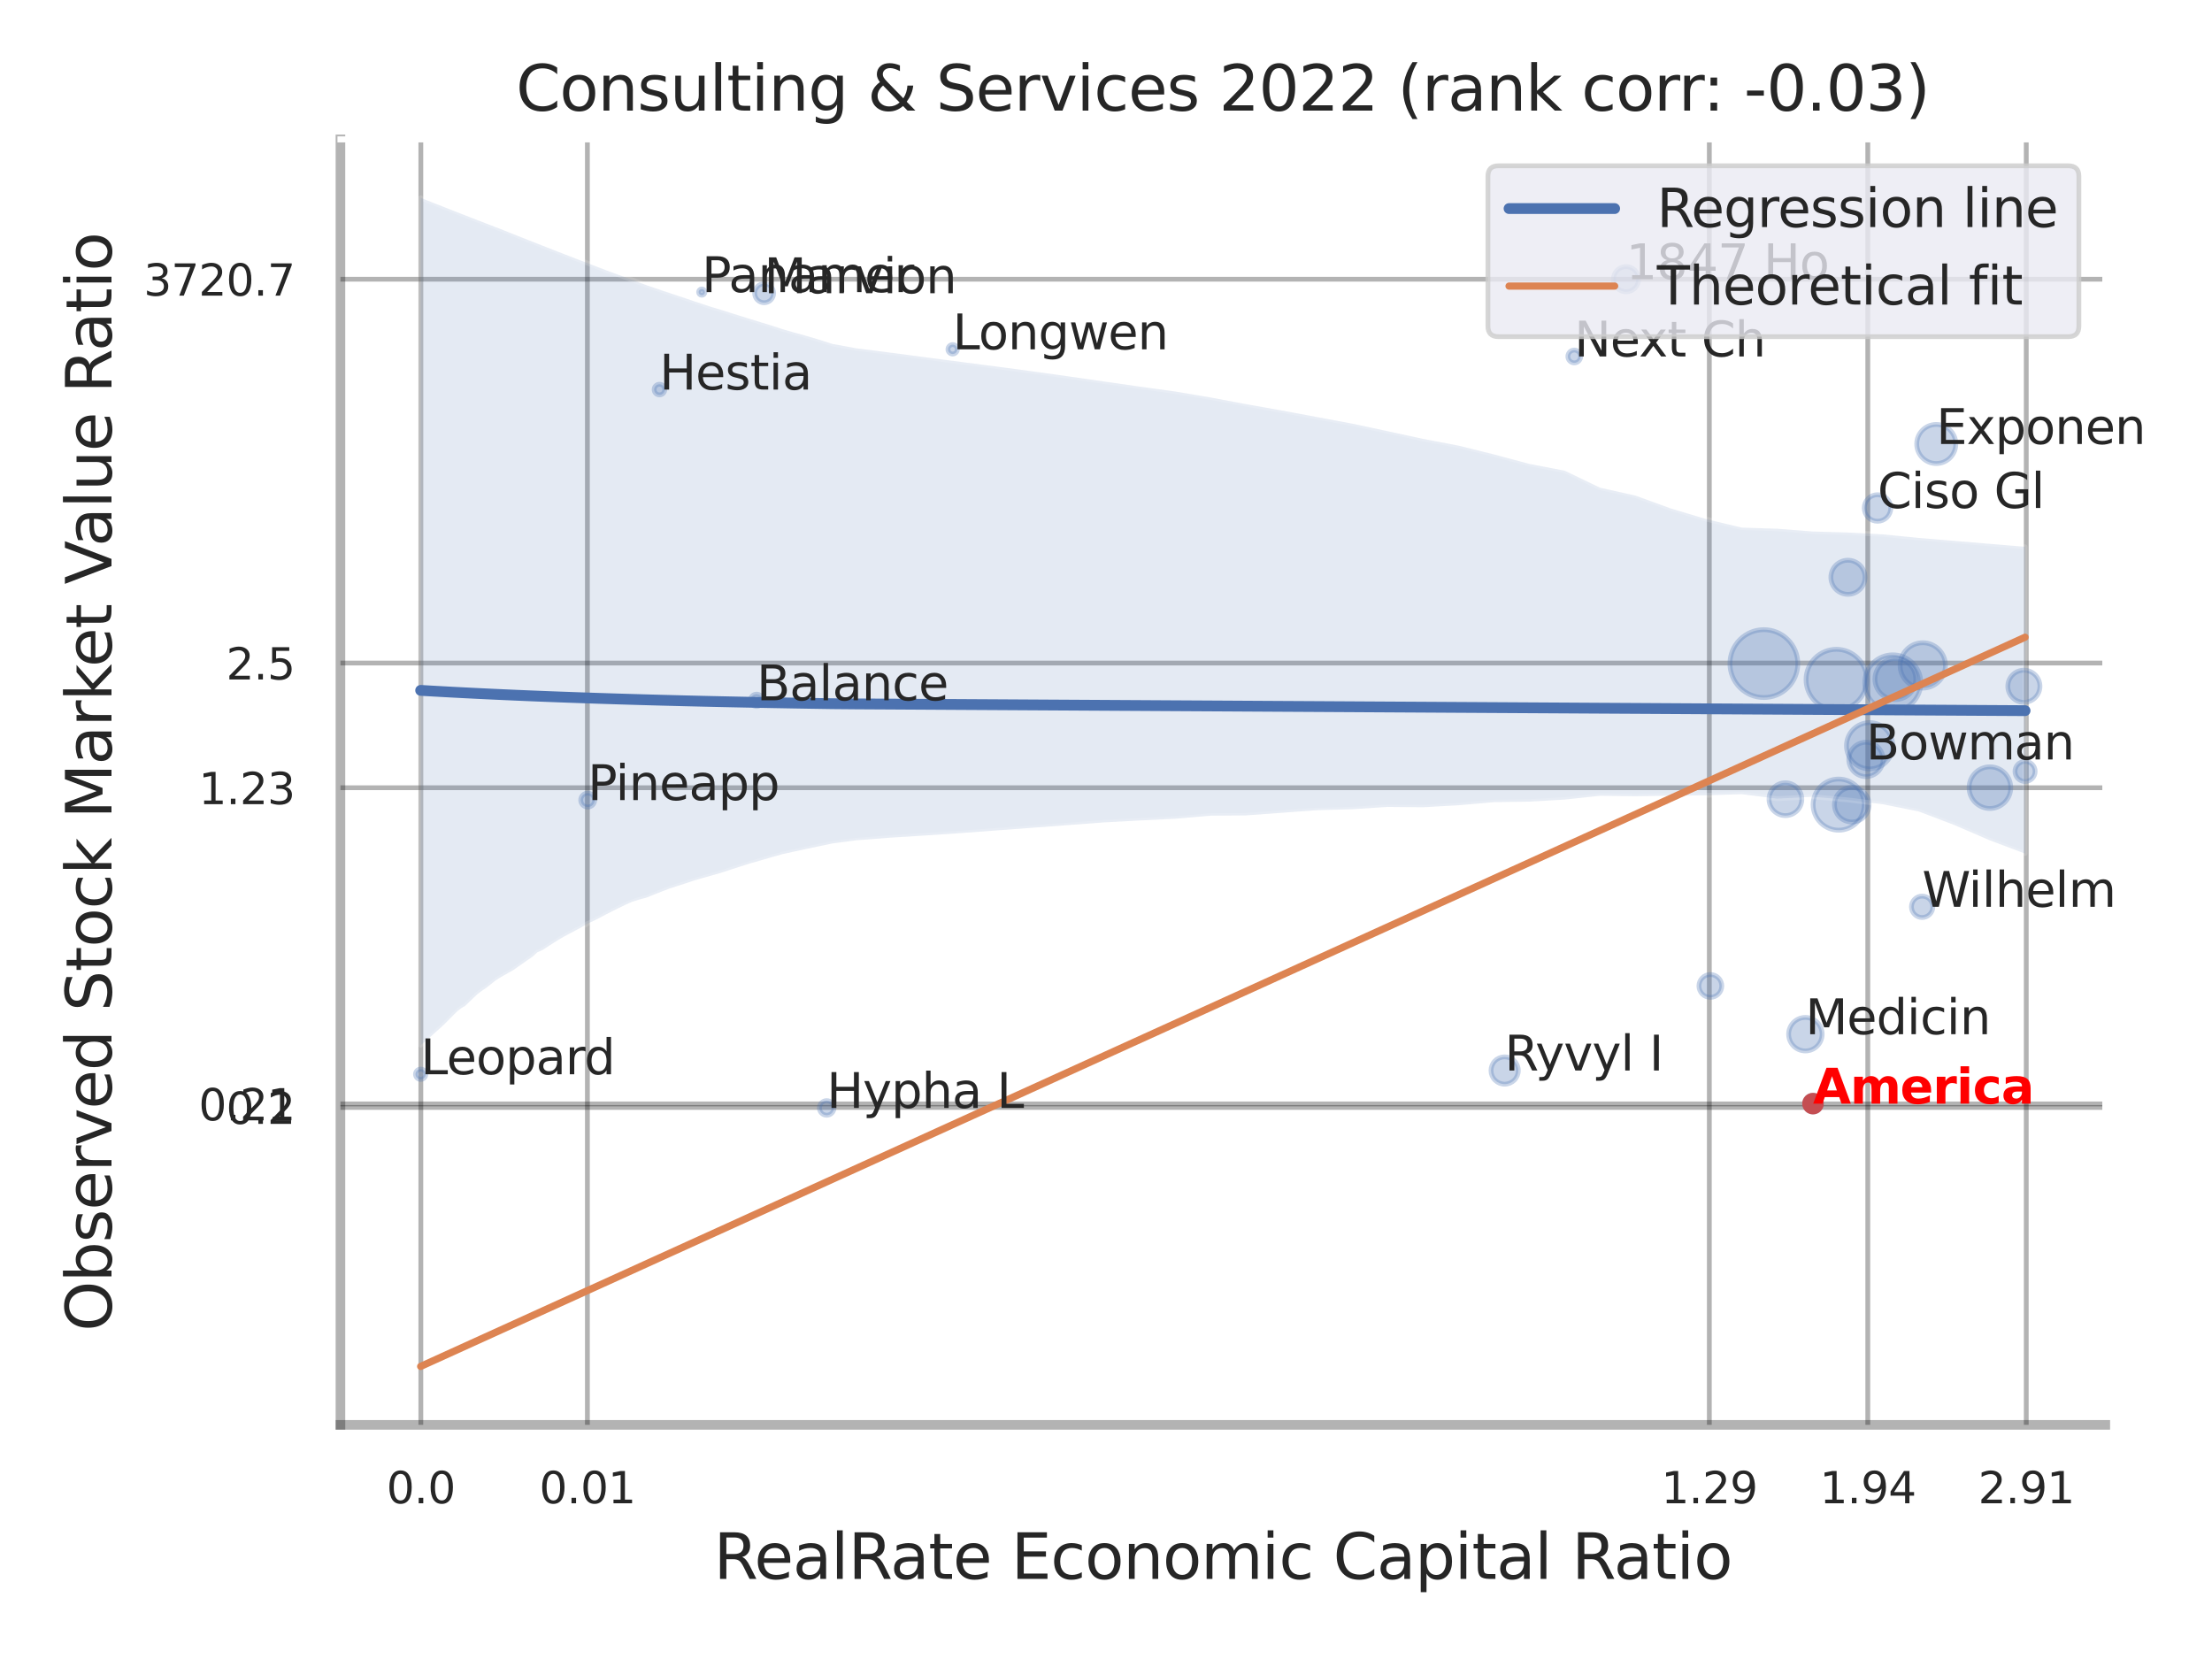 <?xml version="1.0" encoding="utf-8" standalone="no"?>
<!DOCTYPE svg PUBLIC "-//W3C//DTD SVG 1.1//EN"
  "http://www.w3.org/Graphics/SVG/1.1/DTD/svg11.dtd">
<svg xmlns:xlink="http://www.w3.org/1999/xlink" width="460.8pt" height="345.6pt" viewBox="0 0 460.8 345.6" xmlns="http://www.w3.org/2000/svg" version="1.1">
 <defs>
  <style type="text/css">*{stroke-linejoin: round; stroke-linecap: butt}</style>
 </defs>
 <g id="figure_1">
  <g id="patch_1">
   <path d="M 0 345.6 
L 460.8 345.6 
L 460.8 0 
L 0 0 
z
" style="fill: #ffffff"/>
  </g>
  <g id="axes_1">
   <g id="patch_2">
    <path d="M 70.92 296.82 
L 438.571 296.82 
L 438.571 29.04 
L 70.92 29.04 
z
" style="fill: #ffffff"/>
   </g>
   <g id="matplotlib.axis_1">
    <g id="xtick_1">
     <g id="line2d_1">
      <path d="M 87.669 296.82 
L 87.669 29.04 
" clip-path="url(#pf2e297431b)" style="fill: none; stroke: #000000; stroke-opacity: 0.3; stroke-linecap: round"/>
     </g>
     <g id="text_1">
      <!-- 0.0 -->
      <g style="fill: #262626" transform="translate(80.513 313.159) scale(0.09 -0.09)">
       <defs>
        <path id="DejaVuSans-30" d="M 2034 4250 
Q 1547 4250 1301 3770 
Q 1056 3291 1056 2328 
Q 1056 1369 1301 889 
Q 1547 409 2034 409 
Q 2525 409 2770 889 
Q 3016 1369 3016 2328 
Q 3016 3291 2770 3770 
Q 2525 4250 2034 4250 
z
M 2034 4750 
Q 2819 4750 3233 4129 
Q 3647 3509 3647 2328 
Q 3647 1150 3233 529 
Q 2819 -91 2034 -91 
Q 1250 -91 836 529 
Q 422 1150 422 2328 
Q 422 3509 836 4129 
Q 1250 4750 2034 4750 
z
" transform="scale(0.016)"/>
        <path id="DejaVuSans-2e" d="M 684 794 
L 1344 794 
L 1344 0 
L 684 0 
L 684 794 
z
" transform="scale(0.016)"/>
       </defs>
       <use xlink:href="#DejaVuSans-30"/>
       <use xlink:href="#DejaVuSans-2e" x="63.623"/>
       <use xlink:href="#DejaVuSans-30" x="95.41"/>
      </g>
     </g>
    </g>
    <g id="xtick_2">
     <g id="line2d_2">
      <path d="M 122.364 296.82 
L 122.364 29.04 
" clip-path="url(#pf2e297431b)" style="fill: none; stroke: #000000; stroke-opacity: 0.3; stroke-linecap: round"/>
     </g>
     <g id="text_2">
      <!-- 0.01 -->
      <g style="fill: #262626" transform="translate(112.344 313.159) scale(0.09 -0.09)">
       <defs>
        <path id="DejaVuSans-31" d="M 794 531 
L 1825 531 
L 1825 4091 
L 703 3866 
L 703 4441 
L 1819 4666 
L 2450 4666 
L 2450 531 
L 3481 531 
L 3481 0 
L 794 0 
L 794 531 
z
" transform="scale(0.016)"/>
       </defs>
       <use xlink:href="#DejaVuSans-30"/>
       <use xlink:href="#DejaVuSans-2e" x="63.623"/>
       <use xlink:href="#DejaVuSans-30" x="95.41"/>
       <use xlink:href="#DejaVuSans-31" x="159.033"/>
      </g>
     </g>
    </g>
    <g id="xtick_3">
     <g id="line2d_3">
      <path d="M 356.084 296.82 
L 356.084 29.04 
" clip-path="url(#pf2e297431b)" style="fill: none; stroke: #000000; stroke-opacity: 0.3; stroke-linecap: round"/>
     </g>
     <g id="text_3">
      <!-- 1.29 -->
      <g style="fill: #262626" transform="translate(346.064 313.159) scale(0.09 -0.09)">
       <defs>
        <path id="DejaVuSans-32" d="M 1228 531 
L 3431 531 
L 3431 0 
L 469 0 
L 469 531 
Q 828 903 1448 1529 
Q 2069 2156 2228 2338 
Q 2531 2678 2651 2914 
Q 2772 3150 2772 3378 
Q 2772 3750 2511 3984 
Q 2250 4219 1831 4219 
Q 1534 4219 1204 4116 
Q 875 4013 500 3803 
L 500 4441 
Q 881 4594 1212 4672 
Q 1544 4750 1819 4750 
Q 2544 4750 2975 4387 
Q 3406 4025 3406 3419 
Q 3406 3131 3298 2873 
Q 3191 2616 2906 2266 
Q 2828 2175 2409 1742 
Q 1991 1309 1228 531 
z
" transform="scale(0.016)"/>
        <path id="DejaVuSans-39" d="M 703 97 
L 703 672 
Q 941 559 1184 500 
Q 1428 441 1663 441 
Q 2288 441 2617 861 
Q 2947 1281 2994 2138 
Q 2813 1869 2534 1725 
Q 2256 1581 1919 1581 
Q 1219 1581 811 2004 
Q 403 2428 403 3163 
Q 403 3881 828 4315 
Q 1253 4750 1959 4750 
Q 2769 4750 3195 4129 
Q 3622 3509 3622 2328 
Q 3622 1225 3098 567 
Q 2575 -91 1691 -91 
Q 1453 -91 1209 -44 
Q 966 3 703 97 
z
M 1959 2075 
Q 2384 2075 2632 2365 
Q 2881 2656 2881 3163 
Q 2881 3666 2632 3958 
Q 2384 4250 1959 4250 
Q 1534 4250 1286 3958 
Q 1038 3666 1038 3163 
Q 1038 2656 1286 2365 
Q 1534 2075 1959 2075 
z
" transform="scale(0.016)"/>
       </defs>
       <use xlink:href="#DejaVuSans-31"/>
       <use xlink:href="#DejaVuSans-2e" x="63.623"/>
       <use xlink:href="#DejaVuSans-32" x="95.41"/>
       <use xlink:href="#DejaVuSans-39" x="159.033"/>
      </g>
     </g>
    </g>
    <g id="xtick_4">
     <g id="line2d_4">
      <path d="M 389.095 296.82 
L 389.095 29.04 
" clip-path="url(#pf2e297431b)" style="fill: none; stroke: #000000; stroke-opacity: 0.3; stroke-linecap: round"/>
     </g>
     <g id="text_4">
      <!-- 1.94 -->
      <g style="fill: #262626" transform="translate(379.075 313.159) scale(0.09 -0.09)">
       <defs>
        <path id="DejaVuSans-34" d="M 2419 4116 
L 825 1625 
L 2419 1625 
L 2419 4116 
z
M 2253 4666 
L 3047 4666 
L 3047 1625 
L 3713 1625 
L 3713 1100 
L 3047 1100 
L 3047 0 
L 2419 0 
L 2419 1100 
L 313 1100 
L 313 1709 
L 2253 4666 
z
" transform="scale(0.016)"/>
       </defs>
       <use xlink:href="#DejaVuSans-31"/>
       <use xlink:href="#DejaVuSans-2e" x="63.623"/>
       <use xlink:href="#DejaVuSans-39" x="95.41"/>
       <use xlink:href="#DejaVuSans-34" x="159.033"/>
      </g>
     </g>
    </g>
    <g id="xtick_5">
     <g id="line2d_5">
      <path d="M 422.106 296.82 
L 422.106 29.04 
" clip-path="url(#pf2e297431b)" style="fill: none; stroke: #000000; stroke-opacity: 0.3; stroke-linecap: round"/>
     </g>
     <g id="text_5">
      <!-- 2.91 -->
      <g style="fill: #262626" transform="translate(412.087 313.159) scale(0.09 -0.09)">
       <use xlink:href="#DejaVuSans-32"/>
       <use xlink:href="#DejaVuSans-2e" x="63.623"/>
       <use xlink:href="#DejaVuSans-39" x="95.41"/>
       <use xlink:href="#DejaVuSans-31" x="159.033"/>
      </g>
     </g>
    </g>
    <g id="xtick_6"/>
    <g id="xtick_7"/>
    <g id="xtick_8"/>
    <g id="text_6">
     <!-- RealRate Economic Capital Ratio -->
     <g style="fill: #262626" transform="translate(148.692 328.908) scale(0.13 -0.13)">
      <defs>
       <path id="DejaVuSans-52" d="M 2841 2188 
Q 3044 2119 3236 1894 
Q 3428 1669 3622 1275 
L 4263 0 
L 3584 0 
L 2988 1197 
Q 2756 1666 2539 1819 
Q 2322 1972 1947 1972 
L 1259 1972 
L 1259 0 
L 628 0 
L 628 4666 
L 2053 4666 
Q 2853 4666 3247 4331 
Q 3641 3997 3641 3322 
Q 3641 2881 3436 2590 
Q 3231 2300 2841 2188 
z
M 1259 4147 
L 1259 2491 
L 2053 2491 
Q 2509 2491 2742 2702 
Q 2975 2913 2975 3322 
Q 2975 3731 2742 3939 
Q 2509 4147 2053 4147 
L 1259 4147 
z
" transform="scale(0.016)"/>
       <path id="DejaVuSans-65" d="M 3597 1894 
L 3597 1613 
L 953 1613 
Q 991 1019 1311 708 
Q 1631 397 2203 397 
Q 2534 397 2845 478 
Q 3156 559 3463 722 
L 3463 178 
Q 3153 47 2828 -22 
Q 2503 -91 2169 -91 
Q 1331 -91 842 396 
Q 353 884 353 1716 
Q 353 2575 817 3079 
Q 1281 3584 2069 3584 
Q 2775 3584 3186 3129 
Q 3597 2675 3597 1894 
z
M 3022 2063 
Q 3016 2534 2758 2815 
Q 2500 3097 2075 3097 
Q 1594 3097 1305 2825 
Q 1016 2553 972 2059 
L 3022 2063 
z
" transform="scale(0.016)"/>
       <path id="DejaVuSans-61" d="M 2194 1759 
Q 1497 1759 1228 1600 
Q 959 1441 959 1056 
Q 959 750 1161 570 
Q 1363 391 1709 391 
Q 2188 391 2477 730 
Q 2766 1069 2766 1631 
L 2766 1759 
L 2194 1759 
z
M 3341 1997 
L 3341 0 
L 2766 0 
L 2766 531 
Q 2569 213 2275 61 
Q 1981 -91 1556 -91 
Q 1019 -91 701 211 
Q 384 513 384 1019 
Q 384 1609 779 1909 
Q 1175 2209 1959 2209 
L 2766 2209 
L 2766 2266 
Q 2766 2663 2505 2880 
Q 2244 3097 1772 3097 
Q 1472 3097 1187 3025 
Q 903 2953 641 2809 
L 641 3341 
Q 956 3463 1253 3523 
Q 1550 3584 1831 3584 
Q 2591 3584 2966 3190 
Q 3341 2797 3341 1997 
z
" transform="scale(0.016)"/>
       <path id="DejaVuSans-6c" d="M 603 4863 
L 1178 4863 
L 1178 0 
L 603 0 
L 603 4863 
z
" transform="scale(0.016)"/>
       <path id="DejaVuSans-74" d="M 1172 4494 
L 1172 3500 
L 2356 3500 
L 2356 3053 
L 1172 3053 
L 1172 1153 
Q 1172 725 1289 603 
Q 1406 481 1766 481 
L 2356 481 
L 2356 0 
L 1766 0 
Q 1100 0 847 248 
Q 594 497 594 1153 
L 594 3053 
L 172 3053 
L 172 3500 
L 594 3500 
L 594 4494 
L 1172 4494 
z
" transform="scale(0.016)"/>
       <path id="DejaVuSans-20" transform="scale(0.016)"/>
       <path id="DejaVuSans-45" d="M 628 4666 
L 3578 4666 
L 3578 4134 
L 1259 4134 
L 1259 2753 
L 3481 2753 
L 3481 2222 
L 1259 2222 
L 1259 531 
L 3634 531 
L 3634 0 
L 628 0 
L 628 4666 
z
" transform="scale(0.016)"/>
       <path id="DejaVuSans-63" d="M 3122 3366 
L 3122 2828 
Q 2878 2963 2633 3030 
Q 2388 3097 2138 3097 
Q 1578 3097 1268 2742 
Q 959 2388 959 1747 
Q 959 1106 1268 751 
Q 1578 397 2138 397 
Q 2388 397 2633 464 
Q 2878 531 3122 666 
L 3122 134 
Q 2881 22 2623 -34 
Q 2366 -91 2075 -91 
Q 1284 -91 818 406 
Q 353 903 353 1747 
Q 353 2603 823 3093 
Q 1294 3584 2113 3584 
Q 2378 3584 2631 3529 
Q 2884 3475 3122 3366 
z
" transform="scale(0.016)"/>
       <path id="DejaVuSans-6f" d="M 1959 3097 
Q 1497 3097 1228 2736 
Q 959 2375 959 1747 
Q 959 1119 1226 758 
Q 1494 397 1959 397 
Q 2419 397 2687 759 
Q 2956 1122 2956 1747 
Q 2956 2369 2687 2733 
Q 2419 3097 1959 3097 
z
M 1959 3584 
Q 2709 3584 3137 3096 
Q 3566 2609 3566 1747 
Q 3566 888 3137 398 
Q 2709 -91 1959 -91 
Q 1206 -91 779 398 
Q 353 888 353 1747 
Q 353 2609 779 3096 
Q 1206 3584 1959 3584 
z
" transform="scale(0.016)"/>
       <path id="DejaVuSans-6e" d="M 3513 2113 
L 3513 0 
L 2938 0 
L 2938 2094 
Q 2938 2591 2744 2837 
Q 2550 3084 2163 3084 
Q 1697 3084 1428 2787 
Q 1159 2491 1159 1978 
L 1159 0 
L 581 0 
L 581 3500 
L 1159 3500 
L 1159 2956 
Q 1366 3272 1645 3428 
Q 1925 3584 2291 3584 
Q 2894 3584 3203 3211 
Q 3513 2838 3513 2113 
z
" transform="scale(0.016)"/>
       <path id="DejaVuSans-6d" d="M 3328 2828 
Q 3544 3216 3844 3400 
Q 4144 3584 4550 3584 
Q 5097 3584 5394 3201 
Q 5691 2819 5691 2113 
L 5691 0 
L 5113 0 
L 5113 2094 
Q 5113 2597 4934 2840 
Q 4756 3084 4391 3084 
Q 3944 3084 3684 2787 
Q 3425 2491 3425 1978 
L 3425 0 
L 2847 0 
L 2847 2094 
Q 2847 2600 2669 2842 
Q 2491 3084 2119 3084 
Q 1678 3084 1418 2786 
Q 1159 2488 1159 1978 
L 1159 0 
L 581 0 
L 581 3500 
L 1159 3500 
L 1159 2956 
Q 1356 3278 1631 3431 
Q 1906 3584 2284 3584 
Q 2666 3584 2933 3390 
Q 3200 3197 3328 2828 
z
" transform="scale(0.016)"/>
       <path id="DejaVuSans-69" d="M 603 3500 
L 1178 3500 
L 1178 0 
L 603 0 
L 603 3500 
z
M 603 4863 
L 1178 4863 
L 1178 4134 
L 603 4134 
L 603 4863 
z
" transform="scale(0.016)"/>
       <path id="DejaVuSans-43" d="M 4122 4306 
L 4122 3641 
Q 3803 3938 3442 4084 
Q 3081 4231 2675 4231 
Q 1875 4231 1450 3742 
Q 1025 3253 1025 2328 
Q 1025 1406 1450 917 
Q 1875 428 2675 428 
Q 3081 428 3442 575 
Q 3803 722 4122 1019 
L 4122 359 
Q 3791 134 3420 21 
Q 3050 -91 2638 -91 
Q 1578 -91 968 557 
Q 359 1206 359 2328 
Q 359 3453 968 4101 
Q 1578 4750 2638 4750 
Q 3056 4750 3426 4639 
Q 3797 4528 4122 4306 
z
" transform="scale(0.016)"/>
       <path id="DejaVuSans-70" d="M 1159 525 
L 1159 -1331 
L 581 -1331 
L 581 3500 
L 1159 3500 
L 1159 2969 
Q 1341 3281 1617 3432 
Q 1894 3584 2278 3584 
Q 2916 3584 3314 3078 
Q 3713 2572 3713 1747 
Q 3713 922 3314 415 
Q 2916 -91 2278 -91 
Q 1894 -91 1617 61 
Q 1341 213 1159 525 
z
M 3116 1747 
Q 3116 2381 2855 2742 
Q 2594 3103 2138 3103 
Q 1681 3103 1420 2742 
Q 1159 2381 1159 1747 
Q 1159 1113 1420 752 
Q 1681 391 2138 391 
Q 2594 391 2855 752 
Q 3116 1113 3116 1747 
z
" transform="scale(0.016)"/>
      </defs>
      <use xlink:href="#DejaVuSans-52"/>
      <use xlink:href="#DejaVuSans-65" x="64.982"/>
      <use xlink:href="#DejaVuSans-61" x="126.506"/>
      <use xlink:href="#DejaVuSans-6c" x="187.785"/>
      <use xlink:href="#DejaVuSans-52" x="215.568"/>
      <use xlink:href="#DejaVuSans-61" x="282.801"/>
      <use xlink:href="#DejaVuSans-74" x="344.08"/>
      <use xlink:href="#DejaVuSans-65" x="383.289"/>
      <use xlink:href="#DejaVuSans-20" x="444.812"/>
      <use xlink:href="#DejaVuSans-45" x="476.6"/>
      <use xlink:href="#DejaVuSans-63" x="539.783"/>
      <use xlink:href="#DejaVuSans-6f" x="594.764"/>
      <use xlink:href="#DejaVuSans-6e" x="655.945"/>
      <use xlink:href="#DejaVuSans-6f" x="719.324"/>
      <use xlink:href="#DejaVuSans-6d" x="780.506"/>
      <use xlink:href="#DejaVuSans-69" x="877.918"/>
      <use xlink:href="#DejaVuSans-63" x="905.701"/>
      <use xlink:href="#DejaVuSans-20" x="960.682"/>
      <use xlink:href="#DejaVuSans-43" x="992.469"/>
      <use xlink:href="#DejaVuSans-61" x="1062.293"/>
      <use xlink:href="#DejaVuSans-70" x="1123.572"/>
      <use xlink:href="#DejaVuSans-69" x="1187.049"/>
      <use xlink:href="#DejaVuSans-74" x="1214.832"/>
      <use xlink:href="#DejaVuSans-61" x="1254.041"/>
      <use xlink:href="#DejaVuSans-6c" x="1315.32"/>
      <use xlink:href="#DejaVuSans-20" x="1343.104"/>
      <use xlink:href="#DejaVuSans-52" x="1374.891"/>
      <use xlink:href="#DejaVuSans-61" x="1442.123"/>
      <use xlink:href="#DejaVuSans-74" x="1503.402"/>
      <use xlink:href="#DejaVuSans-69" x="1542.611"/>
      <use xlink:href="#DejaVuSans-6f" x="1570.395"/>
     </g>
    </g>
   </g>
   <g id="matplotlib.axis_2">
    <g id="ytick_1">
     <g id="line2d_6">
      <path d="M 70.92 230.703 
L 438.571 230.703 
" clip-path="url(#pf2e297431b)" style="fill: none; stroke: #000000; stroke-opacity: 0.3; stroke-linecap: round"/>
     </g>
     <g id="text_7">
      <!-- 0.2 -->
      <g style="fill: #262626" transform="translate(47.107 234.122) scale(0.09 -0.09)">
       <use xlink:href="#DejaVuSans-30"/>
       <use xlink:href="#DejaVuSans-2e" x="63.623"/>
       <use xlink:href="#DejaVuSans-32" x="95.41"/>
      </g>
     </g>
    </g>
    <g id="ytick_2">
     <g id="line2d_7">
      <path d="M 70.92 229.971 
L 438.571 229.971 
" clip-path="url(#pf2e297431b)" style="fill: none; stroke: #000000; stroke-opacity: 0.3; stroke-linecap: round"/>
     </g>
     <g id="text_8">
      <!-- 0.21 -->
      <g style="fill: #262626" transform="translate(41.381 233.39) scale(0.09 -0.09)">
       <use xlink:href="#DejaVuSans-30"/>
       <use xlink:href="#DejaVuSans-2e" x="63.623"/>
       <use xlink:href="#DejaVuSans-32" x="95.41"/>
       <use xlink:href="#DejaVuSans-31" x="159.033"/>
      </g>
     </g>
    </g>
    <g id="ytick_3">
     <g id="line2d_8">
      <path d="M 70.92 164.103 
L 438.571 164.103 
" clip-path="url(#pf2e297431b)" style="fill: none; stroke: #000000; stroke-opacity: 0.3; stroke-linecap: round"/>
     </g>
     <g id="text_9">
      <!-- 1.23 -->
      <g style="fill: #262626" transform="translate(41.381 167.522) scale(0.09 -0.09)">
       <defs>
        <path id="DejaVuSans-33" d="M 2597 2516 
Q 3050 2419 3304 2112 
Q 3559 1806 3559 1356 
Q 3559 666 3084 287 
Q 2609 -91 1734 -91 
Q 1441 -91 1130 -33 
Q 819 25 488 141 
L 488 750 
Q 750 597 1062 519 
Q 1375 441 1716 441 
Q 2309 441 2620 675 
Q 2931 909 2931 1356 
Q 2931 1769 2642 2001 
Q 2353 2234 1838 2234 
L 1294 2234 
L 1294 2753 
L 1863 2753 
Q 2328 2753 2575 2939 
Q 2822 3125 2822 3475 
Q 2822 3834 2567 4026 
Q 2313 4219 1838 4219 
Q 1578 4219 1281 4162 
Q 984 4106 628 3988 
L 628 4550 
Q 988 4650 1302 4700 
Q 1616 4750 1894 4750 
Q 2613 4750 3031 4423 
Q 3450 4097 3450 3541 
Q 3450 3153 3228 2886 
Q 3006 2619 2597 2516 
z
" transform="scale(0.016)"/>
       </defs>
       <use xlink:href="#DejaVuSans-31"/>
       <use xlink:href="#DejaVuSans-2e" x="63.623"/>
       <use xlink:href="#DejaVuSans-32" x="95.41"/>
       <use xlink:href="#DejaVuSans-33" x="159.033"/>
      </g>
     </g>
    </g>
    <g id="ytick_4">
     <g id="line2d_9">
      <path d="M 70.92 138.121 
L 438.571 138.121 
" clip-path="url(#pf2e297431b)" style="fill: none; stroke: #000000; stroke-opacity: 0.3; stroke-linecap: round"/>
     </g>
     <g id="text_10">
      <!-- 2.5 -->
      <g style="fill: #262626" transform="translate(47.107 141.541) scale(0.09 -0.09)">
       <defs>
        <path id="DejaVuSans-35" d="M 691 4666 
L 3169 4666 
L 3169 4134 
L 1269 4134 
L 1269 2991 
Q 1406 3038 1543 3061 
Q 1681 3084 1819 3084 
Q 2600 3084 3056 2656 
Q 3513 2228 3513 1497 
Q 3513 744 3044 326 
Q 2575 -91 1722 -91 
Q 1428 -91 1123 -41 
Q 819 9 494 109 
L 494 744 
Q 775 591 1075 516 
Q 1375 441 1709 441 
Q 2250 441 2565 725 
Q 2881 1009 2881 1497 
Q 2881 1984 2565 2268 
Q 2250 2553 1709 2553 
Q 1456 2553 1204 2497 
Q 953 2441 691 2322 
L 691 4666 
z
" transform="scale(0.016)"/>
       </defs>
       <use xlink:href="#DejaVuSans-32"/>
       <use xlink:href="#DejaVuSans-2e" x="63.623"/>
       <use xlink:href="#DejaVuSans-35" x="95.41"/>
      </g>
     </g>
    </g>
    <g id="ytick_5">
     <g id="line2d_10">
      <path d="M 70.92 58.168 
L 438.571 58.168 
" clip-path="url(#pf2e297431b)" style="fill: none; stroke: #000000; stroke-opacity: 0.3; stroke-linecap: round"/>
     </g>
     <g id="text_11">
      <!-- 3720.7 -->
      <g style="fill: #262626" transform="translate(29.928 61.587) scale(0.09 -0.09)">
       <defs>
        <path id="DejaVuSans-37" d="M 525 4666 
L 3525 4666 
L 3525 4397 
L 1831 0 
L 1172 0 
L 2766 4134 
L 525 4134 
L 525 4666 
z
" transform="scale(0.016)"/>
       </defs>
       <use xlink:href="#DejaVuSans-33"/>
       <use xlink:href="#DejaVuSans-37" x="63.623"/>
       <use xlink:href="#DejaVuSans-32" x="127.246"/>
       <use xlink:href="#DejaVuSans-30" x="190.869"/>
       <use xlink:href="#DejaVuSans-2e" x="254.492"/>
       <use xlink:href="#DejaVuSans-37" x="286.279"/>
      </g>
     </g>
    </g>
    <g id="ytick_6"/>
    <g id="ytick_7"/>
    <g id="ytick_8"/>
    <g id="ytick_9"/>
    <g id="ytick_10"/>
    <g id="text_12">
     <!-- Observed Stock Market Value Ratio -->
     <g style="fill: #262626" transform="translate(23.225 277.332) rotate(-90) scale(0.13 -0.13)">
      <defs>
       <path id="DejaVuSans-4f" d="M 2522 4238 
Q 1834 4238 1429 3725 
Q 1025 3213 1025 2328 
Q 1025 1447 1429 934 
Q 1834 422 2522 422 
Q 3209 422 3611 934 
Q 4013 1447 4013 2328 
Q 4013 3213 3611 3725 
Q 3209 4238 2522 4238 
z
M 2522 4750 
Q 3503 4750 4090 4092 
Q 4678 3434 4678 2328 
Q 4678 1225 4090 567 
Q 3503 -91 2522 -91 
Q 1538 -91 948 565 
Q 359 1222 359 2328 
Q 359 3434 948 4092 
Q 1538 4750 2522 4750 
z
" transform="scale(0.016)"/>
       <path id="DejaVuSans-62" d="M 3116 1747 
Q 3116 2381 2855 2742 
Q 2594 3103 2138 3103 
Q 1681 3103 1420 2742 
Q 1159 2381 1159 1747 
Q 1159 1113 1420 752 
Q 1681 391 2138 391 
Q 2594 391 2855 752 
Q 3116 1113 3116 1747 
z
M 1159 2969 
Q 1341 3281 1617 3432 
Q 1894 3584 2278 3584 
Q 2916 3584 3314 3078 
Q 3713 2572 3713 1747 
Q 3713 922 3314 415 
Q 2916 -91 2278 -91 
Q 1894 -91 1617 61 
Q 1341 213 1159 525 
L 1159 0 
L 581 0 
L 581 4863 
L 1159 4863 
L 1159 2969 
z
" transform="scale(0.016)"/>
       <path id="DejaVuSans-73" d="M 2834 3397 
L 2834 2853 
Q 2591 2978 2328 3040 
Q 2066 3103 1784 3103 
Q 1356 3103 1142 2972 
Q 928 2841 928 2578 
Q 928 2378 1081 2264 
Q 1234 2150 1697 2047 
L 1894 2003 
Q 2506 1872 2764 1633 
Q 3022 1394 3022 966 
Q 3022 478 2636 193 
Q 2250 -91 1575 -91 
Q 1294 -91 989 -36 
Q 684 19 347 128 
L 347 722 
Q 666 556 975 473 
Q 1284 391 1588 391 
Q 1994 391 2212 530 
Q 2431 669 2431 922 
Q 2431 1156 2273 1281 
Q 2116 1406 1581 1522 
L 1381 1569 
Q 847 1681 609 1914 
Q 372 2147 372 2553 
Q 372 3047 722 3315 
Q 1072 3584 1716 3584 
Q 2034 3584 2315 3537 
Q 2597 3491 2834 3397 
z
" transform="scale(0.016)"/>
       <path id="DejaVuSans-72" d="M 2631 2963 
Q 2534 3019 2420 3045 
Q 2306 3072 2169 3072 
Q 1681 3072 1420 2755 
Q 1159 2438 1159 1844 
L 1159 0 
L 581 0 
L 581 3500 
L 1159 3500 
L 1159 2956 
Q 1341 3275 1631 3429 
Q 1922 3584 2338 3584 
Q 2397 3584 2469 3576 
Q 2541 3569 2628 3553 
L 2631 2963 
z
" transform="scale(0.016)"/>
       <path id="DejaVuSans-76" d="M 191 3500 
L 800 3500 
L 1894 563 
L 2988 3500 
L 3597 3500 
L 2284 0 
L 1503 0 
L 191 3500 
z
" transform="scale(0.016)"/>
       <path id="DejaVuSans-64" d="M 2906 2969 
L 2906 4863 
L 3481 4863 
L 3481 0 
L 2906 0 
L 2906 525 
Q 2725 213 2448 61 
Q 2172 -91 1784 -91 
Q 1150 -91 751 415 
Q 353 922 353 1747 
Q 353 2572 751 3078 
Q 1150 3584 1784 3584 
Q 2172 3584 2448 3432 
Q 2725 3281 2906 2969 
z
M 947 1747 
Q 947 1113 1208 752 
Q 1469 391 1925 391 
Q 2381 391 2643 752 
Q 2906 1113 2906 1747 
Q 2906 2381 2643 2742 
Q 2381 3103 1925 3103 
Q 1469 3103 1208 2742 
Q 947 2381 947 1747 
z
" transform="scale(0.016)"/>
       <path id="DejaVuSans-53" d="M 3425 4513 
L 3425 3897 
Q 3066 4069 2747 4153 
Q 2428 4238 2131 4238 
Q 1616 4238 1336 4038 
Q 1056 3838 1056 3469 
Q 1056 3159 1242 3001 
Q 1428 2844 1947 2747 
L 2328 2669 
Q 3034 2534 3370 2195 
Q 3706 1856 3706 1288 
Q 3706 609 3251 259 
Q 2797 -91 1919 -91 
Q 1588 -91 1214 -16 
Q 841 59 441 206 
L 441 856 
Q 825 641 1194 531 
Q 1563 422 1919 422 
Q 2459 422 2753 634 
Q 3047 847 3047 1241 
Q 3047 1584 2836 1778 
Q 2625 1972 2144 2069 
L 1759 2144 
Q 1053 2284 737 2584 
Q 422 2884 422 3419 
Q 422 4038 858 4394 
Q 1294 4750 2059 4750 
Q 2388 4750 2728 4690 
Q 3069 4631 3425 4513 
z
" transform="scale(0.016)"/>
       <path id="DejaVuSans-6b" d="M 581 4863 
L 1159 4863 
L 1159 1991 
L 2875 3500 
L 3609 3500 
L 1753 1863 
L 3688 0 
L 2938 0 
L 1159 1709 
L 1159 0 
L 581 0 
L 581 4863 
z
" transform="scale(0.016)"/>
       <path id="DejaVuSans-4d" d="M 628 4666 
L 1569 4666 
L 2759 1491 
L 3956 4666 
L 4897 4666 
L 4897 0 
L 4281 0 
L 4281 4097 
L 3078 897 
L 2444 897 
L 1241 4097 
L 1241 0 
L 628 0 
L 628 4666 
z
" transform="scale(0.016)"/>
       <path id="DejaVuSans-56" d="M 1831 0 
L 50 4666 
L 709 4666 
L 2188 738 
L 3669 4666 
L 4325 4666 
L 2547 0 
L 1831 0 
z
" transform="scale(0.016)"/>
       <path id="DejaVuSans-75" d="M 544 1381 
L 544 3500 
L 1119 3500 
L 1119 1403 
Q 1119 906 1312 657 
Q 1506 409 1894 409 
Q 2359 409 2629 706 
Q 2900 1003 2900 1516 
L 2900 3500 
L 3475 3500 
L 3475 0 
L 2900 0 
L 2900 538 
Q 2691 219 2414 64 
Q 2138 -91 1772 -91 
Q 1169 -91 856 284 
Q 544 659 544 1381 
z
M 1991 3584 
L 1991 3584 
z
" transform="scale(0.016)"/>
      </defs>
      <use xlink:href="#DejaVuSans-4f"/>
      <use xlink:href="#DejaVuSans-62" x="78.711"/>
      <use xlink:href="#DejaVuSans-73" x="142.188"/>
      <use xlink:href="#DejaVuSans-65" x="194.287"/>
      <use xlink:href="#DejaVuSans-72" x="255.811"/>
      <use xlink:href="#DejaVuSans-76" x="296.924"/>
      <use xlink:href="#DejaVuSans-65" x="356.104"/>
      <use xlink:href="#DejaVuSans-64" x="417.627"/>
      <use xlink:href="#DejaVuSans-20" x="481.104"/>
      <use xlink:href="#DejaVuSans-53" x="512.891"/>
      <use xlink:href="#DejaVuSans-74" x="576.367"/>
      <use xlink:href="#DejaVuSans-6f" x="615.576"/>
      <use xlink:href="#DejaVuSans-63" x="676.758"/>
      <use xlink:href="#DejaVuSans-6b" x="731.738"/>
      <use xlink:href="#DejaVuSans-20" x="789.648"/>
      <use xlink:href="#DejaVuSans-4d" x="821.436"/>
      <use xlink:href="#DejaVuSans-61" x="907.715"/>
      <use xlink:href="#DejaVuSans-72" x="968.994"/>
      <use xlink:href="#DejaVuSans-6b" x="1010.107"/>
      <use xlink:href="#DejaVuSans-65" x="1064.393"/>
      <use xlink:href="#DejaVuSans-74" x="1125.916"/>
      <use xlink:href="#DejaVuSans-20" x="1165.125"/>
      <use xlink:href="#DejaVuSans-56" x="1196.912"/>
      <use xlink:href="#DejaVuSans-61" x="1257.57"/>
      <use xlink:href="#DejaVuSans-6c" x="1318.85"/>
      <use xlink:href="#DejaVuSans-75" x="1346.633"/>
      <use xlink:href="#DejaVuSans-65" x="1410.012"/>
      <use xlink:href="#DejaVuSans-20" x="1471.535"/>
      <use xlink:href="#DejaVuSans-52" x="1503.322"/>
      <use xlink:href="#DejaVuSans-61" x="1570.555"/>
      <use xlink:href="#DejaVuSans-74" x="1631.834"/>
      <use xlink:href="#DejaVuSans-69" x="1671.043"/>
      <use xlink:href="#DejaVuSans-6f" x="1698.826"/>
     </g>
    </g>
   </g>
   <g id="PathCollection_1">
    <path d="M 198.454 73.745 
C 198.713 73.745 198.962 73.642 199.145 73.459 
C 199.329 73.276 199.432 73.027 199.432 72.768 
C 199.432 72.508 199.329 72.26 199.145 72.076 
C 198.962 71.893 198.713 71.79 198.454 71.79 
C 198.195 71.79 197.946 71.893 197.763 72.076 
C 197.58 72.26 197.477 72.508 197.477 72.768 
C 197.477 73.027 197.58 73.276 197.763 73.459 
C 197.946 73.642 198.195 73.745 198.454 73.745 
z
" clip-path="url(#pf2e297431b)" style="fill: #4c72b0; fill-opacity: 0.3; stroke: #4c72b0; stroke-opacity: 0.3"/>
    <path d="M 403.361 96.561 
C 404.441 96.561 405.477 96.132 406.241 95.368 
C 407.005 94.605 407.434 93.569 407.434 92.489 
C 407.434 91.409 407.005 90.373 406.241 89.609 
C 405.477 88.846 404.441 88.417 403.361 88.417 
C 402.281 88.417 401.246 88.846 400.482 89.609 
C 399.718 90.373 399.289 91.409 399.289 92.489 
C 399.289 93.569 399.718 94.605 400.482 95.368 
C 401.246 96.132 402.281 96.561 403.361 96.561 
z
" clip-path="url(#pf2e297431b)" style="fill: #4c72b0; fill-opacity: 0.3; stroke: #4c72b0; stroke-opacity: 0.3"/>
    <path d="M 394.307 148.092 
C 395.856 148.092 397.342 147.476 398.437 146.381 
C 399.532 145.286 400.147 143.801 400.147 142.252 
C 400.147 140.703 399.532 139.218 398.437 138.123 
C 397.342 137.028 395.856 136.413 394.307 136.413 
C 392.759 136.413 391.273 137.028 390.178 138.123 
C 389.083 139.218 388.468 140.703 388.468 142.252 
C 388.468 143.801 389.083 145.286 390.178 146.381 
C 391.273 147.476 392.759 148.092 394.307 148.092 
z
" clip-path="url(#pf2e297431b)" style="fill: #4c72b0; fill-opacity: 0.3; stroke: #4c72b0; stroke-opacity: 0.3"/>
    <path d="M 400.417 191.132 
C 401.008 191.132 401.574 190.897 401.992 190.479 
C 402.41 190.061 402.645 189.495 402.645 188.904 
C 402.645 188.313 402.41 187.746 401.992 187.329 
C 401.574 186.911 401.008 186.676 400.417 186.676 
C 399.826 186.676 399.26 186.911 398.842 187.329 
C 398.424 187.746 398.189 188.313 398.189 188.904 
C 398.189 189.495 398.424 190.061 398.842 190.479 
C 399.26 190.897 399.826 191.132 400.417 191.132 
z
" clip-path="url(#pf2e297431b)" style="fill: #4c72b0; fill-opacity: 0.3; stroke: #4c72b0; stroke-opacity: 0.3"/>
    <path d="M 384.961 123.809 
C 385.904 123.809 386.807 123.435 387.474 122.768 
C 388.14 122.102 388.514 121.198 388.514 120.256 
C 388.514 119.314 388.14 118.41 387.474 117.744 
C 386.807 117.077 385.904 116.703 384.961 116.703 
C 384.019 116.703 383.115 117.077 382.449 117.744 
C 381.783 118.41 381.408 119.314 381.408 120.256 
C 381.408 121.198 381.783 122.102 382.449 122.768 
C 383.115 123.435 384.019 123.809 384.961 123.809 
z
" clip-path="url(#pf2e297431b)" style="fill: #4c72b0; fill-opacity: 0.3; stroke: #4c72b0; stroke-opacity: 0.3"/>
    <path d="M 400.552 143.342 
C 401.804 143.342 403.006 142.844 403.891 141.959 
C 404.776 141.073 405.274 139.872 405.274 138.62 
C 405.274 137.368 404.776 136.166 403.891 135.281 
C 403.006 134.396 401.804 133.898 400.552 133.898 
C 399.3 133.898 398.099 134.396 397.213 135.281 
C 396.328 136.166 395.83 137.368 395.83 138.62 
C 395.83 139.872 396.328 141.073 397.213 141.959 
C 398.099 142.844 399.3 143.342 400.552 143.342 
z
" clip-path="url(#pf2e297431b)" style="fill: #4c72b0; fill-opacity: 0.3; stroke: #4c72b0; stroke-opacity: 0.3"/>
    <path d="M 87.631 224.861 
C 87.916 224.861 88.189 224.748 88.391 224.546 
C 88.592 224.345 88.705 224.072 88.705 223.787 
C 88.705 223.502 88.592 223.229 88.391 223.028 
C 88.189 222.826 87.916 222.713 87.631 222.713 
C 87.347 222.713 87.073 222.826 86.872 223.028 
C 86.671 223.229 86.558 223.502 86.558 223.787 
C 86.558 224.072 86.671 224.345 86.872 224.546 
C 87.073 224.748 87.347 224.861 87.631 224.861 
z
" clip-path="url(#pf2e297431b)" style="fill: #4c72b0; fill-opacity: 0.3; stroke: #4c72b0; stroke-opacity: 0.3"/>
    <path d="M 389.481 160.178 
C 390.76 160.178 391.987 159.67 392.892 158.765 
C 393.797 157.86 394.305 156.633 394.305 155.354 
C 394.305 154.074 393.797 152.847 392.892 151.942 
C 391.987 151.037 390.76 150.529 389.481 150.529 
C 388.201 150.529 386.974 151.037 386.069 151.942 
C 385.164 152.847 384.656 154.074 384.656 155.354 
C 384.656 156.633 385.164 157.86 386.069 158.765 
C 386.974 159.67 388.201 160.178 389.481 160.178 
z
" clip-path="url(#pf2e297431b)" style="fill: #4c72b0; fill-opacity: 0.3; stroke: #4c72b0; stroke-opacity: 0.3"/>
    <path d="M 421.86 162.8 
C 422.416 162.8 422.95 162.579 423.343 162.186 
C 423.737 161.793 423.958 161.259 423.958 160.702 
C 423.958 160.146 423.737 159.612 423.343 159.219 
C 422.95 158.826 422.416 158.605 421.86 158.605 
C 421.303 158.605 420.77 158.826 420.376 159.219 
C 419.983 159.612 419.762 160.146 419.762 160.702 
C 419.762 161.259 419.983 161.793 420.376 162.186 
C 420.77 162.579 421.303 162.8 421.86 162.8 
z
" clip-path="url(#pf2e297431b)" style="fill: #4c72b0; fill-opacity: 0.3; stroke: #4c72b0; stroke-opacity: 0.3"/>
    <path d="M 356.299 207.766 
C 356.93 207.766 357.535 207.516 357.98 207.07 
C 358.426 206.624 358.677 206.019 358.677 205.389 
C 358.677 204.758 358.426 204.154 357.98 203.708 
C 357.535 203.262 356.93 203.012 356.299 203.012 
C 355.669 203.012 355.064 203.262 354.618 203.708 
C 354.173 204.154 353.922 204.758 353.922 205.389 
C 353.922 206.019 354.173 206.624 354.618 207.07 
C 355.064 207.516 355.669 207.766 356.299 207.766 
z
" clip-path="url(#pf2e297431b)" style="fill: #4c72b0; fill-opacity: 0.3; stroke: #4c72b0; stroke-opacity: 0.3"/>
    <path d="M 383.027 172.943 
C 384.44 172.943 385.795 172.381 386.794 171.382 
C 387.793 170.384 388.354 169.029 388.354 167.616 
C 388.354 166.203 387.793 164.849 386.794 163.85 
C 385.795 162.851 384.44 162.29 383.027 162.29 
C 381.615 162.29 380.26 162.851 379.261 163.85 
C 378.262 164.849 377.701 166.203 377.701 167.616 
C 377.701 169.029 378.262 170.384 379.261 171.382 
C 380.26 172.381 381.615 172.943 383.027 172.943 
z
" clip-path="url(#pf2e297431b)" style="fill: #4c72b0; fill-opacity: 0.3; stroke: #4c72b0; stroke-opacity: 0.3"/>
    <path d="M 385.757 171.236 
C 386.713 171.236 387.629 170.856 388.305 170.18 
C 388.981 169.505 389.361 168.588 389.361 167.632 
C 389.361 166.676 388.981 165.76 388.305 165.084 
C 387.629 164.408 386.713 164.028 385.757 164.028 
C 384.801 164.028 383.884 164.408 383.208 165.084 
C 382.533 165.76 382.153 166.676 382.153 167.632 
C 382.153 168.588 382.533 169.505 383.208 170.18 
C 383.884 170.856 384.801 171.236 385.757 171.236 
z
" clip-path="url(#pf2e297431b)" style="fill: #4c72b0; fill-opacity: 0.3; stroke: #4c72b0; stroke-opacity: 0.3"/>
    <path d="M 382.553 147.902 
C 384.229 147.902 385.837 147.236 387.022 146.051 
C 388.208 144.865 388.874 143.257 388.874 141.581 
C 388.874 139.905 388.208 138.297 387.022 137.112 
C 385.837 135.927 384.229 135.261 382.553 135.261 
C 380.877 135.261 379.269 135.927 378.084 137.112 
C 376.899 138.297 376.233 139.905 376.233 141.581 
C 376.233 143.257 376.899 144.865 378.084 146.051 
C 379.269 147.236 380.877 147.902 382.553 147.902 
z
" clip-path="url(#pf2e297431b)" style="fill: #4c72b0; fill-opacity: 0.3; stroke: #4c72b0; stroke-opacity: 0.3"/>
    <path d="M 313.446 225.849 
C 314.2 225.849 314.924 225.55 315.457 225.016 
C 315.99 224.483 316.29 223.76 316.29 223.006 
C 316.29 222.252 315.99 221.528 315.457 220.995 
C 314.924 220.462 314.2 220.162 313.446 220.162 
C 312.692 220.162 311.969 220.462 311.435 220.995 
C 310.902 221.528 310.603 222.252 310.603 223.006 
C 310.603 223.76 310.902 224.483 311.435 225.016 
C 311.969 225.55 312.692 225.849 313.446 225.849 
z
" clip-path="url(#pf2e297431b)" style="fill: #4c72b0; fill-opacity: 0.3; stroke: #4c72b0; stroke-opacity: 0.3"/>
    <path d="M 421.612 146.31 
C 422.499 146.31 423.35 145.958 423.978 145.33 
C 424.606 144.703 424.958 143.852 424.958 142.964 
C 424.958 142.077 424.606 141.225 423.978 140.598 
C 423.35 139.97 422.499 139.618 421.612 139.618 
C 420.724 139.618 419.873 139.97 419.246 140.598 
C 418.618 141.225 418.266 142.077 418.266 142.964 
C 418.266 143.852 418.618 144.703 419.246 145.33 
C 419.873 145.958 420.724 146.31 421.612 146.31 
z
" clip-path="url(#pf2e297431b)" style="fill: #4c72b0; fill-opacity: 0.3; stroke: #4c72b0; stroke-opacity: 0.3"/>
    <path d="M 159.184 63.059 
C 159.709 63.059 160.212 62.851 160.583 62.48 
C 160.954 62.109 161.163 61.605 161.163 61.081 
C 161.163 60.556 160.954 60.053 160.583 59.682 
C 160.212 59.31 159.709 59.102 159.184 59.102 
C 158.66 59.102 158.156 59.31 157.785 59.682 
C 157.414 60.053 157.206 60.556 157.206 61.081 
C 157.206 61.605 157.414 62.109 157.785 62.48 
C 158.156 62.851 158.66 63.059 159.184 63.059 
z
" clip-path="url(#pf2e297431b)" style="fill: #4c72b0; fill-opacity: 0.3; stroke: #4c72b0; stroke-opacity: 0.3"/>
    <path d="M 367.448 145.311 
C 369.324 145.311 371.122 144.566 372.448 143.24 
C 373.774 141.914 374.519 140.115 374.519 138.24 
C 374.519 136.364 373.774 134.566 372.448 133.24 
C 371.122 131.914 369.324 131.169 367.448 131.169 
C 365.573 131.169 363.774 131.914 362.448 133.24 
C 361.122 134.566 360.377 136.364 360.377 138.24 
C 360.377 140.115 361.122 141.914 362.448 143.24 
C 363.774 144.566 365.573 145.311 367.448 145.311 
z
" clip-path="url(#pf2e297431b)" style="fill: #4c72b0; fill-opacity: 0.3; stroke: #4c72b0; stroke-opacity: 0.3"/>
    <path d="M 172.214 232.322 
C 172.617 232.322 173.004 232.162 173.289 231.877 
C 173.574 231.592 173.734 231.205 173.734 230.802 
C 173.734 230.399 173.574 230.012 173.289 229.727 
C 173.004 229.442 172.617 229.282 172.214 229.282 
C 171.811 229.282 171.425 229.442 171.14 229.727 
C 170.855 230.012 170.694 230.399 170.694 230.802 
C 170.694 231.205 170.855 231.592 171.14 231.877 
C 171.425 232.162 171.811 232.322 172.214 232.322 
z
" clip-path="url(#pf2e297431b)" style="fill: #4c72b0; fill-opacity: 0.3; stroke: #4c72b0; stroke-opacity: 0.3"/>
    <path d="M 377.679 231.651 
C 378.142 231.651 378.586 231.467 378.914 231.139 
C 379.241 230.812 379.425 230.368 379.425 229.904 
C 379.425 229.441 379.241 228.997 378.914 228.669 
C 378.586 228.342 378.142 228.158 377.679 228.158 
C 377.215 228.158 376.771 228.342 376.444 228.669 
C 376.116 228.997 375.932 229.441 375.932 229.904 
C 375.932 230.368 376.116 230.812 376.444 231.139 
C 376.771 231.467 377.215 231.651 377.679 231.651 
z
" clip-path="url(#pf2e297431b)" style="fill: #4c72b0; fill-opacity: 0.3; stroke: #4c72b0; stroke-opacity: 0.3"/>
    <path d="M 338.731 60.79 
C 339.428 60.79 340.096 60.513 340.589 60.02 
C 341.082 59.527 341.359 58.859 341.359 58.162 
C 341.359 57.465 341.082 56.797 340.589 56.304 
C 340.096 55.811 339.428 55.534 338.731 55.534 
C 338.034 55.534 337.366 55.811 336.873 56.304 
C 336.38 56.797 336.103 57.465 336.103 58.162 
C 336.103 58.859 336.38 59.527 336.873 60.02 
C 337.366 60.513 338.034 60.79 338.731 60.79 
z
" clip-path="url(#pf2e297431b)" style="fill: #4c72b0; fill-opacity: 0.3; stroke: #4c72b0; stroke-opacity: 0.3"/>
    <path d="M 146.195 61.508 
C 146.37 61.508 146.537 61.439 146.661 61.315 
C 146.784 61.192 146.854 61.024 146.854 60.849 
C 146.854 60.675 146.784 60.507 146.661 60.384 
C 146.537 60.26 146.37 60.191 146.195 60.191 
C 146.021 60.191 145.853 60.26 145.73 60.384 
C 145.606 60.507 145.537 60.675 145.537 60.849 
C 145.537 61.024 145.606 61.192 145.73 61.315 
C 145.853 61.439 146.021 61.508 146.195 61.508 
z
" clip-path="url(#pf2e297431b)" style="fill: #4c72b0; fill-opacity: 0.3; stroke: #4c72b0; stroke-opacity: 0.3"/>
    <path d="M 376.097 218.93 
C 377.023 218.93 377.911 218.562 378.565 217.908 
C 379.219 217.253 379.587 216.366 379.587 215.44 
C 379.587 214.515 379.219 213.627 378.565 212.972 
C 377.911 212.318 377.023 211.95 376.097 211.95 
C 375.172 211.95 374.284 212.318 373.63 212.972 
C 372.975 213.627 372.608 214.515 372.608 215.44 
C 372.608 216.366 372.975 217.253 373.63 217.908 
C 374.284 218.562 375.172 218.93 376.097 218.93 
z
" clip-path="url(#pf2e297431b)" style="fill: #4c72b0; fill-opacity: 0.3; stroke: #4c72b0; stroke-opacity: 0.3"/>
    <path d="M 157.617 147.173 
C 157.957 147.173 158.284 147.038 158.525 146.797 
C 158.766 146.556 158.902 146.229 158.902 145.888 
C 158.902 145.548 158.766 145.221 158.525 144.98 
C 158.284 144.739 157.957 144.603 157.617 144.603 
C 157.276 144.603 156.949 144.739 156.708 144.98 
C 156.467 145.221 156.332 145.548 156.332 145.888 
C 156.332 146.229 156.467 146.556 156.708 146.797 
C 156.949 147.038 157.276 147.173 157.617 147.173 
z
" clip-path="url(#pf2e297431b)" style="fill: #4c72b0; fill-opacity: 0.3; stroke: #4c72b0; stroke-opacity: 0.3"/>
    <path d="M 394.843 145.724 
C 395.972 145.724 397.055 145.276 397.854 144.477 
C 398.652 143.679 399.101 142.596 399.101 141.466 
C 399.101 140.337 398.652 139.254 397.854 138.456 
C 397.055 137.657 395.972 137.209 394.843 137.209 
C 393.714 137.209 392.631 137.657 391.832 138.456 
C 391.034 139.254 390.585 140.337 390.585 141.466 
C 390.585 142.596 391.034 143.679 391.832 144.477 
C 392.631 145.276 393.714 145.724 394.843 145.724 
z
" clip-path="url(#pf2e297431b)" style="fill: #4c72b0; fill-opacity: 0.3; stroke: #4c72b0; stroke-opacity: 0.3"/>
    <path d="M 414.539 168.423 
C 415.69 168.423 416.794 167.966 417.608 167.152 
C 418.422 166.338 418.879 165.233 418.879 164.082 
C 418.879 162.931 418.422 161.827 417.608 161.013 
C 416.794 160.199 415.69 159.742 414.539 159.742 
C 413.387 159.742 412.283 160.199 411.469 161.013 
C 410.655 161.827 410.198 162.931 410.198 164.082 
C 410.198 165.233 410.655 166.338 411.469 167.152 
C 412.283 167.966 413.387 168.423 414.539 168.423 
z
" clip-path="url(#pf2e297431b)" style="fill: #4c72b0; fill-opacity: 0.3; stroke: #4c72b0; stroke-opacity: 0.3"/>
    <path d="M 122.429 168.127 
C 122.815 168.127 123.185 167.974 123.458 167.701 
C 123.73 167.428 123.884 167.058 123.884 166.673 
C 123.884 166.287 123.73 165.917 123.458 165.644 
C 123.185 165.372 122.815 165.219 122.429 165.219 
C 122.044 165.219 121.674 165.372 121.401 165.644 
C 121.129 165.917 120.975 166.287 120.975 166.673 
C 120.975 167.058 121.129 167.428 121.401 167.701 
C 121.674 167.974 122.044 168.127 122.429 168.127 
z
" clip-path="url(#pf2e297431b)" style="fill: #4c72b0; fill-opacity: 0.3; stroke: #4c72b0; stroke-opacity: 0.3"/>
    <path d="M 327.951 75.59 
C 328.304 75.59 328.643 75.449 328.893 75.199 
C 329.143 74.949 329.284 74.61 329.284 74.257 
C 329.284 73.903 329.143 73.564 328.893 73.314 
C 328.643 73.064 328.304 72.924 327.951 72.924 
C 327.597 72.924 327.258 73.064 327.008 73.314 
C 326.758 73.564 326.618 73.903 326.618 74.257 
C 326.618 74.61 326.758 74.949 327.008 75.199 
C 327.258 75.449 327.597 75.59 327.951 75.59 
z
" clip-path="url(#pf2e297431b)" style="fill: #4c72b0; fill-opacity: 0.3; stroke: #4c72b0; stroke-opacity: 0.3"/>
    <path d="M 391.129 108.589 
C 391.863 108.589 392.567 108.298 393.086 107.779 
C 393.604 107.26 393.896 106.556 393.896 105.822 
C 393.896 105.088 393.604 104.384 393.086 103.865 
C 392.567 103.346 391.863 103.055 391.129 103.055 
C 390.395 103.055 389.691 103.346 389.172 103.865 
C 388.653 104.384 388.361 105.088 388.361 105.822 
C 388.361 106.556 388.653 107.26 389.172 107.779 
C 389.691 108.298 390.395 108.589 391.129 108.589 
z
" clip-path="url(#pf2e297431b)" style="fill: #4c72b0; fill-opacity: 0.3; stroke: #4c72b0; stroke-opacity: 0.3"/>
    <path d="M 371.936 169.906 
C 372.842 169.906 373.711 169.545 374.352 168.905 
C 374.993 168.264 375.353 167.394 375.353 166.488 
C 375.353 165.582 374.993 164.712 374.352 164.071 
C 373.711 163.43 372.842 163.07 371.936 163.07 
C 371.029 163.07 370.16 163.43 369.519 164.071 
C 368.878 164.712 368.518 165.582 368.518 166.488 
C 368.518 167.394 368.878 168.264 369.519 168.905 
C 370.16 169.545 371.029 169.906 371.936 169.906 
z
" clip-path="url(#pf2e297431b)" style="fill: #4c72b0; fill-opacity: 0.3; stroke: #4c72b0; stroke-opacity: 0.3"/>
    <path d="M 137.378 82.263 
C 137.672 82.263 137.954 82.146 138.162 81.938 
C 138.369 81.73 138.486 81.449 138.486 81.155 
C 138.486 80.861 138.369 80.579 138.162 80.371 
C 137.954 80.164 137.672 80.047 137.378 80.047 
C 137.084 80.047 136.803 80.164 136.595 80.371 
C 136.387 80.579 136.27 80.861 136.27 81.155 
C 136.27 81.449 136.387 81.73 136.595 81.938 
C 136.803 82.146 137.084 82.263 137.378 82.263 
z
" clip-path="url(#pf2e297431b)" style="fill: #4c72b0; fill-opacity: 0.3; stroke: #4c72b0; stroke-opacity: 0.3"/>
    <path d="M 388.712 161.778 
C 389.659 161.778 390.568 161.401 391.238 160.731 
C 391.908 160.061 392.284 159.152 392.284 158.205 
C 392.284 157.258 391.908 156.349 391.238 155.679 
C 390.568 155.009 389.659 154.632 388.712 154.632 
C 387.764 154.632 386.855 155.009 386.186 155.679 
C 385.516 156.349 385.139 157.258 385.139 158.205 
C 385.139 159.152 385.516 160.061 386.186 160.731 
C 386.855 161.401 387.764 161.778 388.712 161.778 
z
" clip-path="url(#pf2e297431b)" style="fill: #4c72b0; fill-opacity: 0.3; stroke: #4c72b0; stroke-opacity: 0.3"/>
   </g>
   <g id="PolyCollection_1">
    <defs>
     <path id="mb78c3a0fe0" d="M 87.631 -304.388 
L 87.631 -127.868 
L 88.356 -128.484 
L 89.089 -129.1 
L 89.831 -129.748 
L 90.582 -130.431 
L 91.341 -131.114 
L 92.11 -131.801 
L 92.889 -132.549 
L 93.677 -133.351 
L 94.475 -134.153 
L 95.283 -134.956 
L 96.102 -135.588 
L 96.932 -136.073 
L 97.773 -136.893 
L 98.625 -137.713 
L 99.489 -138.534 
L 100.365 -139.188 
L 101.253 -139.786 
L 102.154 -140.493 
L 103.068 -141.228 
L 103.996 -141.844 
L 104.937 -142.387 
L 105.893 -142.93 
L 106.864 -143.475 
L 107.849 -144.159 
L 108.851 -144.867 
L 109.868 -145.575 
L 110.903 -146.285 
L 111.954 -147.232 
L 113.024 -147.702 
L 114.111 -148.408 
L 115.219 -149.116 
L 116.345 -149.824 
L 117.493 -150.496 
L 118.662 -151.122 
L 119.852 -151.748 
L 121.066 -152.403 
L 122.304 -153.165 
L 123.566 -153.724 
L 124.855 -154.373 
L 126.17 -155.069 
L 127.513 -155.757 
L 128.886 -156.439 
L 130.289 -157.121 
L 131.724 -157.763 
L 133.193 -158.215 
L 134.697 -158.619 
L 136.237 -159.243 
L 137.817 -159.866 
L 139.437 -160.49 
L 141.099 -161.033 
L 142.807 -161.576 
L 144.563 -162.166 
L 146.368 -162.692 
L 148.228 -163.215 
L 150.143 -163.761 
L 152.119 -164.411 
L 154.159 -165.074 
L 156.268 -165.739 
L 158.449 -166.36 
L 160.709 -167.019 
L 163.053 -167.677 
L 165.487 -168.211 
L 168.02 -168.765 
L 170.658 -169.318 
L 173.413 -169.899 
L 178.388 -170.555 
L 185.766 -171.119 
L 193.144 -171.58 
L 200.522 -172.082 
L 207.899 -172.631 
L 215.277 -173.18 
L 222.655 -173.729 
L 230.033 -174.285 
L 237.411 -174.681 
L 244.789 -175.043 
L 252.167 -175.678 
L 259.545 -175.735 
L 266.923 -176.275 
L 274.301 -176.821 
L 281.679 -177.02 
L 289.057 -177.507 
L 296.435 -177.432 
L 303.813 -177.851 
L 311.191 -178.5 
L 318.569 -178.61 
L 325.947 -179.032 
L 333.324 -179.828 
L 340.702 -179.722 
L 348.08 -179.844 
L 355.458 -179.921 
L 362.836 -180.158 
L 370.214 -179.224 
L 377.592 -179.623 
L 384.97 -178.967 
L 392.348 -178.038 
L 399.726 -176.552 
L 407.104 -173.739 
L 414.482 -170.557 
L 421.86 -167.782 
L 421.86 -231.687 
L 421.86 -231.687 
L 414.482 -232.306 
L 407.104 -232.924 
L 399.726 -233.534 
L 392.348 -234.267 
L 384.97 -234.665 
L 377.592 -234.879 
L 370.214 -235.457 
L 362.836 -235.687 
L 355.458 -237.451 
L 348.08 -239.67 
L 340.702 -242.353 
L 333.324 -244.004 
L 325.947 -247.548 
L 318.569 -248.963 
L 311.191 -250.944 
L 303.813 -252.772 
L 296.435 -254.176 
L 289.057 -255.774 
L 281.679 -257.35 
L 274.301 -258.729 
L 266.923 -260.102 
L 259.545 -261.411 
L 252.167 -262.803 
L 244.789 -264.045 
L 237.411 -265.062 
L 230.033 -266.118 
L 222.655 -267.185 
L 215.277 -268.212 
L 207.899 -269.202 
L 200.522 -270.159 
L 193.144 -271.125 
L 185.766 -272.099 
L 178.388 -273.04 
L 173.413 -273.952 
L 170.658 -274.835 
L 168.02 -275.615 
L 165.487 -276.319 
L 163.053 -277.015 
L 160.709 -277.785 
L 158.449 -278.476 
L 156.268 -279.149 
L 154.159 -279.805 
L 152.119 -280.445 
L 150.143 -281.072 
L 148.228 -281.637 
L 146.368 -282.248 
L 144.563 -282.857 
L 142.807 -283.454 
L 141.099 -284.02 
L 139.437 -284.576 
L 137.817 -285.12 
L 136.237 -285.655 
L 134.697 -286.18 
L 133.193 -286.731 
L 131.724 -287.281 
L 130.289 -287.82 
L 128.886 -288.335 
L 127.513 -288.83 
L 126.17 -289.338 
L 124.855 -289.84 
L 123.566 -290.332 
L 122.304 -290.817 
L 121.066 -291.293 
L 119.852 -291.761 
L 118.662 -292.222 
L 117.493 -292.676 
L 116.345 -293.123 
L 115.219 -293.562 
L 114.111 -293.995 
L 113.024 -294.422 
L 111.954 -294.842 
L 110.903 -295.256 
L 109.868 -295.665 
L 108.851 -296.067 
L 107.849 -296.464 
L 106.864 -296.856 
L 105.893 -297.241 
L 104.937 -297.622 
L 103.996 -297.998 
L 103.068 -298.356 
L 102.154 -298.707 
L 101.253 -299.054 
L 100.365 -299.397 
L 99.489 -299.736 
L 98.625 -300.07 
L 97.773 -300.401 
L 96.932 -300.729 
L 96.102 -301.052 
L 95.283 -301.372 
L 94.475 -301.688 
L 93.677 -302.001 
L 92.889 -302.311 
L 92.11 -302.617 
L 91.341 -302.92 
L 90.582 -303.22 
L 89.831 -303.516 
L 89.089 -303.81 
L 88.356 -304.1 
L 87.631 -304.388 
z
" style="stroke: #ffffff; stroke-opacity: 0.15"/>
    </defs>
    <g clip-path="url(#pf2e297431b)">
     <use xlink:href="#mb78c3a0fe0" x="0" y="345.6" style="fill: #4c72b0; fill-opacity: 0.15; stroke: #ffffff; stroke-opacity: 0.15"/>
    </g>
   </g>
   <g id="PathCollection_2">
    <defs>
     <path id="m06ea0224a5" d="M 0 1.747 
C 0.463 1.747 0.908 1.563 1.235 1.235 
C 1.563 0.908 1.747 0.463 1.747 0 
C 1.747 -0.463 1.563 -0.908 1.235 -1.235 
C 0.908 -1.563 0.463 -1.747 0 -1.747 
C -0.463 -1.747 -0.908 -1.563 -1.235 -1.235 
C -1.563 -0.908 -1.747 -0.463 -1.747 0 
C -1.747 0.463 -1.563 0.908 -1.235 1.235 
C -0.908 1.563 -0.463 1.747 0 1.747 
z
" style="stroke: #c44e52"/>
    </defs>
    <g clip-path="url(#pf2e297431b)">
     <use xlink:href="#m06ea0224a5" x="377.679" y="229.904" style="fill: #c44e52; stroke: #c44e52"/>
    </g>
   </g>
   <g id="line2d_11">
    <path d="M 87.631 143.819 
L 88.356 143.861 
L 89.089 143.904 
L 89.831 143.947 
L 90.582 143.989 
L 91.341 144.032 
L 92.11 144.075 
L 92.889 144.117 
L 93.677 144.16 
L 94.475 144.203 
L 95.283 144.245 
L 96.102 144.288 
L 96.932 144.331 
L 97.773 144.373 
L 98.625 144.416 
L 99.489 144.459 
L 100.365 144.501 
L 101.253 144.544 
L 102.154 144.587 
L 103.068 144.629 
L 103.996 144.672 
L 104.937 144.715 
L 105.893 144.757 
L 106.864 144.8 
L 107.849 144.843 
L 108.851 144.885 
L 109.868 144.928 
L 110.903 144.971 
L 111.954 145.013 
L 113.024 145.056 
L 114.111 145.099 
L 115.219 145.141 
L 116.345 145.184 
L 117.493 145.227 
L 118.662 145.269 
L 119.852 145.312 
L 121.066 145.355 
L 122.304 145.397 
L 123.566 145.44 
L 124.855 145.483 
L 126.17 145.525 
L 127.513 145.568 
L 128.886 145.611 
L 130.289 145.653 
L 131.724 145.696 
L 133.193 145.739 
L 134.697 145.781 
L 136.237 145.824 
L 137.817 145.867 
L 139.437 145.909 
L 141.099 145.952 
L 142.807 145.995 
L 144.563 146.037 
L 146.368 146.08 
L 148.228 146.123 
L 150.143 146.165 
L 152.119 146.208 
L 154.159 146.251 
L 156.268 146.293 
L 158.449 146.336 
L 160.709 146.379 
L 163.053 146.421 
L 165.487 146.464 
L 168.02 146.507 
L 170.658 146.549 
L 173.413 146.592 
L 178.388 146.635 
L 185.766 146.677 
L 193.144 146.72 
L 200.522 146.763 
L 207.899 146.805 
L 215.277 146.848 
L 222.655 146.891 
L 230.033 146.933 
L 237.411 146.976 
L 244.789 147.019 
L 252.167 147.061 
L 259.545 147.104 
L 266.923 147.147 
L 274.301 147.189 
L 281.679 147.232 
L 289.057 147.275 
L 296.435 147.317 
L 303.813 147.36 
L 311.191 147.403 
L 318.569 147.445 
L 325.947 147.488 
L 333.324 147.531 
L 340.702 147.573 
L 348.08 147.616 
L 355.458 147.659 
L 362.836 147.701 
L 370.214 147.744 
L 377.592 147.787 
L 384.97 147.829 
L 392.348 147.872 
L 399.726 147.915 
L 407.104 147.957 
L 414.482 148 
L 421.86 148.043 
" clip-path="url(#pf2e297431b)" style="fill: none; stroke: #4c72b0; stroke-width: 2.25; stroke-linecap: round"/>
   </g>
   <g id="line2d_12">
    <path d="M 198.454 234.28 
L 403.361 141.152 
L 394.307 145.267 
L 400.417 142.49 
L 384.961 149.514 
L 400.552 142.428 
L 87.631 284.648 
L 389.481 147.46 
L 421.86 132.744 
L 356.299 162.541 
L 383.027 150.393 
L 385.757 149.153 
L 382.553 150.609 
L 313.446 182.017 
L 421.612 132.857 
L 159.184 252.128 
L 367.448 157.474 
L 172.214 246.206 
L 377.679 152.824 
L 338.731 170.526 
L 146.195 258.031 
L 376.097 153.543 
L 157.617 252.841 
L 394.843 145.023 
L 414.539 136.072 
L 122.429 268.833 
L 327.951 175.425 
L 391.129 146.711 
L 371.936 155.434 
L 137.378 262.039 
L 388.712 147.81 
" clip-path="url(#pf2e297431b)" style="fill: none; stroke: #dd8452; stroke-width: 1.5; stroke-linecap: round"/>
   </g>
   <g id="patch_3">
    <path d="M 70.92 296.82 
L 70.92 29.04 
" style="fill: none; opacity: 0.3; stroke: #000000; stroke-width: 2; stroke-linejoin: miter; stroke-linecap: square"/>
   </g>
   <g id="patch_4">
    <path d="M 438.571 296.82 
L 438.571 29.04 
" style="fill: none; stroke: #ffffff; stroke-width: 1.25; stroke-linejoin: miter; stroke-linecap: square"/>
   </g>
   <g id="patch_5">
    <path d="M 70.92 296.82 
L 438.571 296.82 
" style="fill: none; opacity: 0.3; stroke: #000000; stroke-width: 2; stroke-linejoin: miter; stroke-linecap: square"/>
   </g>
   <g id="patch_6">
    <path d="M 70.92 29.04 
L 438.571 29.04 
" style="fill: none; stroke: #ffffff; stroke-width: 1.25; stroke-linejoin: miter; stroke-linecap: square"/>
   </g>
   <g id="text_13">
    <!-- Longwen -->
    <g style="fill: #262626" transform="translate(198.454 72.768) scale(0.1 -0.1)">
     <defs>
      <path id="DejaVuSans-4c" d="M 628 4666 
L 1259 4666 
L 1259 531 
L 3531 531 
L 3531 0 
L 628 0 
L 628 4666 
z
" transform="scale(0.016)"/>
      <path id="DejaVuSans-67" d="M 2906 1791 
Q 2906 2416 2648 2759 
Q 2391 3103 1925 3103 
Q 1463 3103 1205 2759 
Q 947 2416 947 1791 
Q 947 1169 1205 825 
Q 1463 481 1925 481 
Q 2391 481 2648 825 
Q 2906 1169 2906 1791 
z
M 3481 434 
Q 3481 -459 3084 -895 
Q 2688 -1331 1869 -1331 
Q 1566 -1331 1297 -1286 
Q 1028 -1241 775 -1147 
L 775 -588 
Q 1028 -725 1275 -790 
Q 1522 -856 1778 -856 
Q 2344 -856 2625 -561 
Q 2906 -266 2906 331 
L 2906 616 
Q 2728 306 2450 153 
Q 2172 0 1784 0 
Q 1141 0 747 490 
Q 353 981 353 1791 
Q 353 2603 747 3093 
Q 1141 3584 1784 3584 
Q 2172 3584 2450 3431 
Q 2728 3278 2906 2969 
L 2906 3500 
L 3481 3500 
L 3481 434 
z
" transform="scale(0.016)"/>
      <path id="DejaVuSans-77" d="M 269 3500 
L 844 3500 
L 1563 769 
L 2278 3500 
L 2956 3500 
L 3675 769 
L 4391 3500 
L 4966 3500 
L 4050 0 
L 3372 0 
L 2619 2869 
L 1863 0 
L 1184 0 
L 269 3500 
z
" transform="scale(0.016)"/>
     </defs>
     <use xlink:href="#DejaVuSans-4c"/>
     <use xlink:href="#DejaVuSans-6f" x="53.963"/>
     <use xlink:href="#DejaVuSans-6e" x="115.145"/>
     <use xlink:href="#DejaVuSans-67" x="178.523"/>
     <use xlink:href="#DejaVuSans-77" x="242"/>
     <use xlink:href="#DejaVuSans-65" x="323.787"/>
     <use xlink:href="#DejaVuSans-6e" x="385.311"/>
    </g>
   </g>
   <g id="text_14">
    <!-- Exponen -->
    <g style="fill: #262626" transform="translate(403.361 92.489) scale(0.1 -0.1)">
     <defs>
      <path id="DejaVuSans-78" d="M 3513 3500 
L 2247 1797 
L 3578 0 
L 2900 0 
L 1881 1375 
L 863 0 
L 184 0 
L 1544 1831 
L 300 3500 
L 978 3500 
L 1906 2253 
L 2834 3500 
L 3513 3500 
z
" transform="scale(0.016)"/>
     </defs>
     <use xlink:href="#DejaVuSans-45"/>
     <use xlink:href="#DejaVuSans-78" x="63.184"/>
     <use xlink:href="#DejaVuSans-70" x="122.363"/>
     <use xlink:href="#DejaVuSans-6f" x="185.84"/>
     <use xlink:href="#DejaVuSans-6e" x="247.021"/>
     <use xlink:href="#DejaVuSans-65" x="310.4"/>
     <use xlink:href="#DejaVuSans-6e" x="371.924"/>
    </g>
   </g>
   <g id="text_15">
    <!-- Wilhelm -->
    <g style="fill: #262626" transform="translate(400.417 188.904) scale(0.1 -0.1)">
     <defs>
      <path id="DejaVuSans-57" d="M 213 4666 
L 850 4666 
L 1831 722 
L 2809 4666 
L 3519 4666 
L 4500 722 
L 5478 4666 
L 6119 4666 
L 4947 0 
L 4153 0 
L 3169 4050 
L 2175 0 
L 1381 0 
L 213 4666 
z
" transform="scale(0.016)"/>
      <path id="DejaVuSans-68" d="M 3513 2113 
L 3513 0 
L 2938 0 
L 2938 2094 
Q 2938 2591 2744 2837 
Q 2550 3084 2163 3084 
Q 1697 3084 1428 2787 
Q 1159 2491 1159 1978 
L 1159 0 
L 581 0 
L 581 4863 
L 1159 4863 
L 1159 2956 
Q 1366 3272 1645 3428 
Q 1925 3584 2291 3584 
Q 2894 3584 3203 3211 
Q 3513 2838 3513 2113 
z
" transform="scale(0.016)"/>
     </defs>
     <use xlink:href="#DejaVuSans-57"/>
     <use xlink:href="#DejaVuSans-69" x="96.627"/>
     <use xlink:href="#DejaVuSans-6c" x="124.41"/>
     <use xlink:href="#DejaVuSans-68" x="152.193"/>
     <use xlink:href="#DejaVuSans-65" x="215.572"/>
     <use xlink:href="#DejaVuSans-6c" x="277.096"/>
     <use xlink:href="#DejaVuSans-6d" x="304.879"/>
    </g>
   </g>
   <g id="text_16">
    <!-- Leopard -->
    <g style="fill: #262626" transform="translate(87.631 223.787) scale(0.1 -0.1)">
     <use xlink:href="#DejaVuSans-4c"/>
     <use xlink:href="#DejaVuSans-65" x="53.963"/>
     <use xlink:href="#DejaVuSans-6f" x="115.486"/>
     <use xlink:href="#DejaVuSans-70" x="176.668"/>
     <use xlink:href="#DejaVuSans-61" x="240.145"/>
     <use xlink:href="#DejaVuSans-72" x="301.424"/>
     <use xlink:href="#DejaVuSans-64" x="340.787"/>
    </g>
   </g>
   <g id="text_17">
    <!-- Ryvyl I -->
    <g style="fill: #262626" transform="translate(313.446 223.006) scale(0.1 -0.1)">
     <defs>
      <path id="DejaVuSans-79" d="M 2059 -325 
Q 1816 -950 1584 -1140 
Q 1353 -1331 966 -1331 
L 506 -1331 
L 506 -850 
L 844 -850 
Q 1081 -850 1212 -737 
Q 1344 -625 1503 -206 
L 1606 56 
L 191 3500 
L 800 3500 
L 1894 763 
L 2988 3500 
L 3597 3500 
L 2059 -325 
z
" transform="scale(0.016)"/>
      <path id="DejaVuSans-49" d="M 628 4666 
L 1259 4666 
L 1259 0 
L 628 0 
L 628 4666 
z
" transform="scale(0.016)"/>
     </defs>
     <use xlink:href="#DejaVuSans-52"/>
     <use xlink:href="#DejaVuSans-79" x="63.982"/>
     <use xlink:href="#DejaVuSans-76" x="123.162"/>
     <use xlink:href="#DejaVuSans-79" x="182.342"/>
     <use xlink:href="#DejaVuSans-6c" x="241.521"/>
     <use xlink:href="#DejaVuSans-20" x="269.305"/>
     <use xlink:href="#DejaVuSans-49" x="301.092"/>
    </g>
   </g>
   <g id="text_18">
    <!-- Marvion -->
    <g style="fill: #262626" transform="translate(159.184 61.081) scale(0.1 -0.1)">
     <use xlink:href="#DejaVuSans-4d"/>
     <use xlink:href="#DejaVuSans-61" x="86.279"/>
     <use xlink:href="#DejaVuSans-72" x="147.559"/>
     <use xlink:href="#DejaVuSans-76" x="188.672"/>
     <use xlink:href="#DejaVuSans-69" x="247.852"/>
     <use xlink:href="#DejaVuSans-6f" x="275.635"/>
     <use xlink:href="#DejaVuSans-6e" x="336.816"/>
    </g>
   </g>
   <g id="text_19">
    <!-- Hypha L -->
    <g style="fill: #262626" transform="translate(172.214 230.802) scale(0.1 -0.1)">
     <defs>
      <path id="DejaVuSans-48" d="M 628 4666 
L 1259 4666 
L 1259 2753 
L 3553 2753 
L 3553 4666 
L 4184 4666 
L 4184 0 
L 3553 0 
L 3553 2222 
L 1259 2222 
L 1259 0 
L 628 0 
L 628 4666 
z
" transform="scale(0.016)"/>
     </defs>
     <use xlink:href="#DejaVuSans-48"/>
     <use xlink:href="#DejaVuSans-79" x="75.195"/>
     <use xlink:href="#DejaVuSans-70" x="134.375"/>
     <use xlink:href="#DejaVuSans-68" x="197.852"/>
     <use xlink:href="#DejaVuSans-61" x="261.23"/>
     <use xlink:href="#DejaVuSans-20" x="322.51"/>
     <use xlink:href="#DejaVuSans-4c" x="354.297"/>
    </g>
   </g>
   <g id="text_20">
    <!-- America -->
    <g style="fill: #ff0000" transform="translate(377.679 229.904) scale(0.1 -0.1)">
     <defs>
      <path id="DejaVuSans-Bold-41" d="M 3419 850 
L 1538 850 
L 1241 0 
L 31 0 
L 1759 4666 
L 3194 4666 
L 4922 0 
L 3713 0 
L 3419 850 
z
M 1838 1716 
L 3116 1716 
L 2478 3572 
L 1838 1716 
z
" transform="scale(0.016)"/>
      <path id="DejaVuSans-Bold-6d" d="M 3781 2919 
Q 3994 3244 4286 3414 
Q 4578 3584 4928 3584 
Q 5531 3584 5847 3212 
Q 6163 2841 6163 2131 
L 6163 0 
L 5038 0 
L 5038 1825 
Q 5041 1866 5042 1909 
Q 5044 1953 5044 2034 
Q 5044 2406 4934 2573 
Q 4825 2741 4581 2741 
Q 4263 2741 4089 2478 
Q 3916 2216 3909 1719 
L 3909 0 
L 2784 0 
L 2784 1825 
Q 2784 2406 2684 2573 
Q 2584 2741 2328 2741 
Q 2006 2741 1831 2477 
Q 1656 2213 1656 1722 
L 1656 0 
L 531 0 
L 531 3500 
L 1656 3500 
L 1656 2988 
Q 1863 3284 2130 3434 
Q 2397 3584 2719 3584 
Q 3081 3584 3359 3409 
Q 3638 3234 3781 2919 
z
" transform="scale(0.016)"/>
      <path id="DejaVuSans-Bold-65" d="M 4031 1759 
L 4031 1441 
L 1416 1441 
Q 1456 1047 1700 850 
Q 1944 653 2381 653 
Q 2734 653 3104 758 
Q 3475 863 3866 1075 
L 3866 213 
Q 3469 63 3072 -14 
Q 2675 -91 2278 -91 
Q 1328 -91 801 392 
Q 275 875 275 1747 
Q 275 2603 792 3093 
Q 1309 3584 2216 3584 
Q 3041 3584 3536 3087 
Q 4031 2591 4031 1759 
z
M 2881 2131 
Q 2881 2450 2695 2645 
Q 2509 2841 2209 2841 
Q 1884 2841 1681 2658 
Q 1478 2475 1428 2131 
L 2881 2131 
z
" transform="scale(0.016)"/>
      <path id="DejaVuSans-Bold-72" d="M 3138 2547 
Q 2991 2616 2845 2648 
Q 2700 2681 2553 2681 
Q 2122 2681 1889 2404 
Q 1656 2128 1656 1613 
L 1656 0 
L 538 0 
L 538 3500 
L 1656 3500 
L 1656 2925 
Q 1872 3269 2151 3426 
Q 2431 3584 2822 3584 
Q 2878 3584 2943 3579 
Q 3009 3575 3134 3559 
L 3138 2547 
z
" transform="scale(0.016)"/>
      <path id="DejaVuSans-Bold-69" d="M 538 3500 
L 1656 3500 
L 1656 0 
L 538 0 
L 538 3500 
z
M 538 4863 
L 1656 4863 
L 1656 3950 
L 538 3950 
L 538 4863 
z
" transform="scale(0.016)"/>
      <path id="DejaVuSans-Bold-63" d="M 3366 3391 
L 3366 2478 
Q 3138 2634 2908 2709 
Q 2678 2784 2431 2784 
Q 1963 2784 1702 2511 
Q 1441 2238 1441 1747 
Q 1441 1256 1702 982 
Q 1963 709 2431 709 
Q 2694 709 2930 787 
Q 3166 866 3366 1019 
L 3366 103 
Q 3103 6 2833 -42 
Q 2563 -91 2291 -91 
Q 1344 -91 809 395 
Q 275 881 275 1747 
Q 275 2613 809 3098 
Q 1344 3584 2291 3584 
Q 2566 3584 2833 3536 
Q 3100 3488 3366 3391 
z
" transform="scale(0.016)"/>
      <path id="DejaVuSans-Bold-61" d="M 2106 1575 
Q 1756 1575 1579 1456 
Q 1403 1338 1403 1106 
Q 1403 894 1545 773 
Q 1688 653 1941 653 
Q 2256 653 2472 879 
Q 2688 1106 2688 1447 
L 2688 1575 
L 2106 1575 
z
M 3816 1997 
L 3816 0 
L 2688 0 
L 2688 519 
Q 2463 200 2181 54 
Q 1900 -91 1497 -91 
Q 953 -91 614 226 
Q 275 544 275 1050 
Q 275 1666 698 1953 
Q 1122 2241 2028 2241 
L 2688 2241 
L 2688 2328 
Q 2688 2594 2478 2717 
Q 2269 2841 1825 2841 
Q 1466 2841 1156 2769 
Q 847 2697 581 2553 
L 581 3406 
Q 941 3494 1303 3539 
Q 1666 3584 2028 3584 
Q 2975 3584 3395 3211 
Q 3816 2838 3816 1997 
z
" transform="scale(0.016)"/>
     </defs>
     <use xlink:href="#DejaVuSans-Bold-41"/>
     <use xlink:href="#DejaVuSans-Bold-6d" x="77.393"/>
     <use xlink:href="#DejaVuSans-Bold-65" x="181.592"/>
     <use xlink:href="#DejaVuSans-Bold-72" x="249.414"/>
     <use xlink:href="#DejaVuSans-Bold-69" x="298.73"/>
     <use xlink:href="#DejaVuSans-Bold-63" x="333.008"/>
     <use xlink:href="#DejaVuSans-Bold-61" x="392.285"/>
    </g>
   </g>
   <g id="text_21">
    <!-- 1847 Ho -->
    <g style="fill: #262626" transform="translate(338.731 58.162) scale(0.1 -0.1)">
     <defs>
      <path id="DejaVuSans-38" d="M 2034 2216 
Q 1584 2216 1326 1975 
Q 1069 1734 1069 1313 
Q 1069 891 1326 650 
Q 1584 409 2034 409 
Q 2484 409 2743 651 
Q 3003 894 3003 1313 
Q 3003 1734 2745 1975 
Q 2488 2216 2034 2216 
z
M 1403 2484 
Q 997 2584 770 2862 
Q 544 3141 544 3541 
Q 544 4100 942 4425 
Q 1341 4750 2034 4750 
Q 2731 4750 3128 4425 
Q 3525 4100 3525 3541 
Q 3525 3141 3298 2862 
Q 3072 2584 2669 2484 
Q 3125 2378 3379 2068 
Q 3634 1759 3634 1313 
Q 3634 634 3220 271 
Q 2806 -91 2034 -91 
Q 1263 -91 848 271 
Q 434 634 434 1313 
Q 434 1759 690 2068 
Q 947 2378 1403 2484 
z
M 1172 3481 
Q 1172 3119 1398 2916 
Q 1625 2713 2034 2713 
Q 2441 2713 2670 2916 
Q 2900 3119 2900 3481 
Q 2900 3844 2670 4047 
Q 2441 4250 2034 4250 
Q 1625 4250 1398 4047 
Q 1172 3844 1172 3481 
z
" transform="scale(0.016)"/>
     </defs>
     <use xlink:href="#DejaVuSans-31"/>
     <use xlink:href="#DejaVuSans-38" x="63.623"/>
     <use xlink:href="#DejaVuSans-34" x="127.246"/>
     <use xlink:href="#DejaVuSans-37" x="190.869"/>
     <use xlink:href="#DejaVuSans-20" x="254.492"/>
     <use xlink:href="#DejaVuSans-48" x="286.279"/>
     <use xlink:href="#DejaVuSans-6f" x="361.475"/>
    </g>
   </g>
   <g id="text_22">
    <!-- Panamer -->
    <g style="fill: #262626" transform="translate(146.195 60.849) scale(0.1 -0.1)">
     <defs>
      <path id="DejaVuSans-50" d="M 1259 4147 
L 1259 2394 
L 2053 2394 
Q 2494 2394 2734 2622 
Q 2975 2850 2975 3272 
Q 2975 3691 2734 3919 
Q 2494 4147 2053 4147 
L 1259 4147 
z
M 628 4666 
L 2053 4666 
Q 2838 4666 3239 4311 
Q 3641 3956 3641 3272 
Q 3641 2581 3239 2228 
Q 2838 1875 2053 1875 
L 1259 1875 
L 1259 0 
L 628 0 
L 628 4666 
z
" transform="scale(0.016)"/>
     </defs>
     <use xlink:href="#DejaVuSans-50"/>
     <use xlink:href="#DejaVuSans-61" x="55.803"/>
     <use xlink:href="#DejaVuSans-6e" x="117.082"/>
     <use xlink:href="#DejaVuSans-61" x="180.461"/>
     <use xlink:href="#DejaVuSans-6d" x="241.74"/>
     <use xlink:href="#DejaVuSans-65" x="339.152"/>
     <use xlink:href="#DejaVuSans-72" x="400.676"/>
    </g>
   </g>
   <g id="text_23">
    <!-- Medicin -->
    <g style="fill: #262626" transform="translate(376.097 215.44) scale(0.1 -0.1)">
     <use xlink:href="#DejaVuSans-4d"/>
     <use xlink:href="#DejaVuSans-65" x="86.279"/>
     <use xlink:href="#DejaVuSans-64" x="147.803"/>
     <use xlink:href="#DejaVuSans-69" x="211.279"/>
     <use xlink:href="#DejaVuSans-63" x="239.062"/>
     <use xlink:href="#DejaVuSans-69" x="294.043"/>
     <use xlink:href="#DejaVuSans-6e" x="321.826"/>
    </g>
   </g>
   <g id="text_24">
    <!-- Balance -->
    <g style="fill: #262626" transform="translate(157.617 145.888) scale(0.1 -0.1)">
     <defs>
      <path id="DejaVuSans-42" d="M 1259 2228 
L 1259 519 
L 2272 519 
Q 2781 519 3026 730 
Q 3272 941 3272 1375 
Q 3272 1813 3026 2020 
Q 2781 2228 2272 2228 
L 1259 2228 
z
M 1259 4147 
L 1259 2741 
L 2194 2741 
Q 2656 2741 2882 2914 
Q 3109 3088 3109 3444 
Q 3109 3797 2882 3972 
Q 2656 4147 2194 4147 
L 1259 4147 
z
M 628 4666 
L 2241 4666 
Q 2963 4666 3353 4366 
Q 3744 4066 3744 3513 
Q 3744 3084 3544 2831 
Q 3344 2578 2956 2516 
Q 3422 2416 3680 2098 
Q 3938 1781 3938 1306 
Q 3938 681 3513 340 
Q 3088 0 2303 0 
L 628 0 
L 628 4666 
z
" transform="scale(0.016)"/>
     </defs>
     <use xlink:href="#DejaVuSans-42"/>
     <use xlink:href="#DejaVuSans-61" x="68.604"/>
     <use xlink:href="#DejaVuSans-6c" x="129.883"/>
     <use xlink:href="#DejaVuSans-61" x="157.666"/>
     <use xlink:href="#DejaVuSans-6e" x="218.945"/>
     <use xlink:href="#DejaVuSans-63" x="282.324"/>
     <use xlink:href="#DejaVuSans-65" x="337.305"/>
    </g>
   </g>
   <g id="text_25">
    <!-- Pineapp -->
    <g style="fill: #262626" transform="translate(122.429 166.673) scale(0.1 -0.1)">
     <use xlink:href="#DejaVuSans-50"/>
     <use xlink:href="#DejaVuSans-69" x="58.053"/>
     <use xlink:href="#DejaVuSans-6e" x="85.836"/>
     <use xlink:href="#DejaVuSans-65" x="149.215"/>
     <use xlink:href="#DejaVuSans-61" x="210.738"/>
     <use xlink:href="#DejaVuSans-70" x="272.018"/>
     <use xlink:href="#DejaVuSans-70" x="335.494"/>
    </g>
   </g>
   <g id="text_26">
    <!-- Next Ch -->
    <g style="fill: #262626" transform="translate(327.951 74.257) scale(0.1 -0.1)">
     <defs>
      <path id="DejaVuSans-4e" d="M 628 4666 
L 1478 4666 
L 3547 763 
L 3547 4666 
L 4159 4666 
L 4159 0 
L 3309 0 
L 1241 3903 
L 1241 0 
L 628 0 
L 628 4666 
z
" transform="scale(0.016)"/>
     </defs>
     <use xlink:href="#DejaVuSans-4e"/>
     <use xlink:href="#DejaVuSans-65" x="74.805"/>
     <use xlink:href="#DejaVuSans-78" x="134.578"/>
     <use xlink:href="#DejaVuSans-74" x="193.758"/>
     <use xlink:href="#DejaVuSans-20" x="232.967"/>
     <use xlink:href="#DejaVuSans-43" x="264.754"/>
     <use xlink:href="#DejaVuSans-68" x="334.578"/>
    </g>
   </g>
   <g id="text_27">
    <!-- Ciso Gl -->
    <g style="fill: #262626" transform="translate(391.129 105.822) scale(0.1 -0.1)">
     <defs>
      <path id="DejaVuSans-47" d="M 3809 666 
L 3809 1919 
L 2778 1919 
L 2778 2438 
L 4434 2438 
L 4434 434 
Q 4069 175 3628 42 
Q 3188 -91 2688 -91 
Q 1594 -91 976 548 
Q 359 1188 359 2328 
Q 359 3472 976 4111 
Q 1594 4750 2688 4750 
Q 3144 4750 3555 4637 
Q 3966 4525 4313 4306 
L 4313 3634 
Q 3963 3931 3569 4081 
Q 3175 4231 2741 4231 
Q 1884 4231 1454 3753 
Q 1025 3275 1025 2328 
Q 1025 1384 1454 906 
Q 1884 428 2741 428 
Q 3075 428 3337 486 
Q 3600 544 3809 666 
z
" transform="scale(0.016)"/>
     </defs>
     <use xlink:href="#DejaVuSans-43"/>
     <use xlink:href="#DejaVuSans-69" x="69.824"/>
     <use xlink:href="#DejaVuSans-73" x="97.607"/>
     <use xlink:href="#DejaVuSans-6f" x="149.707"/>
     <use xlink:href="#DejaVuSans-20" x="210.889"/>
     <use xlink:href="#DejaVuSans-47" x="242.676"/>
     <use xlink:href="#DejaVuSans-6c" x="320.166"/>
    </g>
   </g>
   <g id="text_28">
    <!-- Hestia  -->
    <g style="fill: #262626" transform="translate(137.378 81.155) scale(0.1 -0.1)">
     <use xlink:href="#DejaVuSans-48"/>
     <use xlink:href="#DejaVuSans-65" x="75.195"/>
     <use xlink:href="#DejaVuSans-73" x="136.719"/>
     <use xlink:href="#DejaVuSans-74" x="188.818"/>
     <use xlink:href="#DejaVuSans-69" x="228.027"/>
     <use xlink:href="#DejaVuSans-61" x="255.811"/>
     <use xlink:href="#DejaVuSans-20" x="317.09"/>
    </g>
   </g>
   <g id="text_29">
    <!-- Bowman  -->
    <g style="fill: #262626" transform="translate(388.712 158.205) scale(0.1 -0.1)">
     <use xlink:href="#DejaVuSans-42"/>
     <use xlink:href="#DejaVuSans-6f" x="68.604"/>
     <use xlink:href="#DejaVuSans-77" x="129.785"/>
     <use xlink:href="#DejaVuSans-6d" x="211.572"/>
     <use xlink:href="#DejaVuSans-61" x="308.984"/>
     <use xlink:href="#DejaVuSans-6e" x="370.264"/>
     <use xlink:href="#DejaVuSans-20" x="433.643"/>
    </g>
   </g>
   <g id="text_30">
    <!-- Consulting &amp; Services 2022 (rank corr: -0.03) -->
    <g style="fill: #262626" transform="translate(107.496 23.04) scale(0.13 -0.13)">
     <defs>
      <path id="DejaVuSans-26" d="M 1556 2509 
Q 1272 2256 1139 2004 
Q 1006 1753 1006 1478 
Q 1006 1022 1337 719 
Q 1669 416 2169 416 
Q 2466 416 2725 514 
Q 2984 613 3213 813 
L 1556 2509 
z
M 1997 2859 
L 3584 1234 
Q 3769 1513 3872 1830 
Q 3975 2147 3994 2503 
L 4575 2503 
Q 4538 2091 4375 1687 
Q 4213 1284 3922 891 
L 4794 0 
L 4006 0 
L 3559 459 
Q 3234 181 2878 45 
Q 2522 -91 2113 -91 
Q 1359 -91 881 339 
Q 403 769 403 1441 
Q 403 1841 612 2192 
Q 822 2544 1241 2853 
Q 1091 3050 1012 3245 
Q 934 3441 934 3628 
Q 934 4134 1281 4442 
Q 1628 4750 2203 4750 
Q 2463 4750 2720 4694 
Q 2978 4638 3244 4525 
L 3244 3956 
Q 2972 4103 2725 4179 
Q 2478 4256 2266 4256 
Q 1938 4256 1733 4082 
Q 1528 3909 1528 3634 
Q 1528 3475 1620 3314 
Q 1713 3153 1997 2859 
z
" transform="scale(0.016)"/>
      <path id="DejaVuSans-28" d="M 1984 4856 
Q 1566 4138 1362 3434 
Q 1159 2731 1159 2009 
Q 1159 1288 1364 580 
Q 1569 -128 1984 -844 
L 1484 -844 
Q 1016 -109 783 600 
Q 550 1309 550 2009 
Q 550 2706 781 3412 
Q 1013 4119 1484 4856 
L 1984 4856 
z
" transform="scale(0.016)"/>
      <path id="DejaVuSans-3a" d="M 750 794 
L 1409 794 
L 1409 0 
L 750 0 
L 750 794 
z
M 750 3309 
L 1409 3309 
L 1409 2516 
L 750 2516 
L 750 3309 
z
" transform="scale(0.016)"/>
      <path id="DejaVuSans-2d" d="M 313 2009 
L 1997 2009 
L 1997 1497 
L 313 1497 
L 313 2009 
z
" transform="scale(0.016)"/>
      <path id="DejaVuSans-29" d="M 513 4856 
L 1013 4856 
Q 1481 4119 1714 3412 
Q 1947 2706 1947 2009 
Q 1947 1309 1714 600 
Q 1481 -109 1013 -844 
L 513 -844 
Q 928 -128 1133 580 
Q 1338 1288 1338 2009 
Q 1338 2731 1133 3434 
Q 928 4138 513 4856 
z
" transform="scale(0.016)"/>
     </defs>
     <use xlink:href="#DejaVuSans-43"/>
     <use xlink:href="#DejaVuSans-6f" x="69.824"/>
     <use xlink:href="#DejaVuSans-6e" x="131.006"/>
     <use xlink:href="#DejaVuSans-73" x="194.385"/>
     <use xlink:href="#DejaVuSans-75" x="246.484"/>
     <use xlink:href="#DejaVuSans-6c" x="309.863"/>
     <use xlink:href="#DejaVuSans-74" x="337.646"/>
     <use xlink:href="#DejaVuSans-69" x="376.855"/>
     <use xlink:href="#DejaVuSans-6e" x="404.639"/>
     <use xlink:href="#DejaVuSans-67" x="468.018"/>
     <use xlink:href="#DejaVuSans-20" x="531.494"/>
     <use xlink:href="#DejaVuSans-26" x="563.281"/>
     <use xlink:href="#DejaVuSans-20" x="641.26"/>
     <use xlink:href="#DejaVuSans-53" x="673.047"/>
     <use xlink:href="#DejaVuSans-65" x="736.523"/>
     <use xlink:href="#DejaVuSans-72" x="798.047"/>
     <use xlink:href="#DejaVuSans-76" x="839.16"/>
     <use xlink:href="#DejaVuSans-69" x="898.34"/>
     <use xlink:href="#DejaVuSans-63" x="926.123"/>
     <use xlink:href="#DejaVuSans-65" x="981.104"/>
     <use xlink:href="#DejaVuSans-73" x="1042.627"/>
     <use xlink:href="#DejaVuSans-20" x="1094.727"/>
     <use xlink:href="#DejaVuSans-32" x="1126.514"/>
     <use xlink:href="#DejaVuSans-30" x="1190.137"/>
     <use xlink:href="#DejaVuSans-32" x="1253.76"/>
     <use xlink:href="#DejaVuSans-32" x="1317.383"/>
     <use xlink:href="#DejaVuSans-20" x="1381.006"/>
     <use xlink:href="#DejaVuSans-28" x="1412.793"/>
     <use xlink:href="#DejaVuSans-72" x="1451.807"/>
     <use xlink:href="#DejaVuSans-61" x="1492.92"/>
     <use xlink:href="#DejaVuSans-6e" x="1554.199"/>
     <use xlink:href="#DejaVuSans-6b" x="1617.578"/>
     <use xlink:href="#DejaVuSans-20" x="1675.488"/>
     <use xlink:href="#DejaVuSans-63" x="1707.275"/>
     <use xlink:href="#DejaVuSans-6f" x="1762.256"/>
     <use xlink:href="#DejaVuSans-72" x="1823.438"/>
     <use xlink:href="#DejaVuSans-72" x="1862.801"/>
     <use xlink:href="#DejaVuSans-3a" x="1902.164"/>
     <use xlink:href="#DejaVuSans-20" x="1935.855"/>
     <use xlink:href="#DejaVuSans-2d" x="1967.643"/>
     <use xlink:href="#DejaVuSans-30" x="2003.727"/>
     <use xlink:href="#DejaVuSans-2e" x="2067.35"/>
     <use xlink:href="#DejaVuSans-30" x="2099.137"/>
     <use xlink:href="#DejaVuSans-33" x="2162.76"/>
     <use xlink:href="#DejaVuSans-29" x="2226.383"/>
    </g>
   </g>
   <g id="legend_1">
    <g id="patch_7">
     <path d="M 312.162 70.132 
L 430.871 70.132 
Q 433.071 70.132 433.071 67.932 
L 433.071 36.74 
Q 433.071 34.54 430.871 34.54 
L 312.162 34.54 
Q 309.962 34.54 309.962 36.74 
L 309.962 67.932 
Q 309.962 70.132 312.162 70.132 
z
" style="fill: #eaeaf2; opacity: 0.8; stroke: #cccccc; stroke-linejoin: miter"/>
    </g>
    <g id="line2d_13">
     <path d="M 314.362 43.448 
L 325.362 43.448 
L 336.362 43.448 
" style="fill: none; stroke: #4c72b0; stroke-width: 2.25; stroke-linecap: round"/>
    </g>
    <g id="text_31">
     <!-- Regression line -->
     <g style="fill: #262626" transform="translate(345.162 47.298) scale(0.11 -0.11)">
      <use xlink:href="#DejaVuSans-52"/>
      <use xlink:href="#DejaVuSans-65" x="64.982"/>
      <use xlink:href="#DejaVuSans-67" x="126.506"/>
      <use xlink:href="#DejaVuSans-72" x="189.982"/>
      <use xlink:href="#DejaVuSans-65" x="228.846"/>
      <use xlink:href="#DejaVuSans-73" x="290.369"/>
      <use xlink:href="#DejaVuSans-73" x="342.469"/>
      <use xlink:href="#DejaVuSans-69" x="394.568"/>
      <use xlink:href="#DejaVuSans-6f" x="422.352"/>
      <use xlink:href="#DejaVuSans-6e" x="483.533"/>
      <use xlink:href="#DejaVuSans-20" x="546.912"/>
      <use xlink:href="#DejaVuSans-6c" x="578.699"/>
      <use xlink:href="#DejaVuSans-69" x="606.482"/>
      <use xlink:href="#DejaVuSans-6e" x="634.266"/>
      <use xlink:href="#DejaVuSans-65" x="697.645"/>
     </g>
    </g>
    <g id="line2d_14">
     <path d="M 314.362 59.594 
L 325.362 59.594 
L 336.362 59.594 
" style="fill: none; stroke: #dd8452; stroke-width: 1.5; stroke-linecap: round"/>
    </g>
    <g id="text_32">
     <!-- Theoretical fit -->
     <g style="fill: #262626" transform="translate(345.162 63.444) scale(0.11 -0.11)">
      <defs>
       <path id="DejaVuSans-54" d="M -19 4666 
L 3928 4666 
L 3928 4134 
L 2272 4134 
L 2272 0 
L 1638 0 
L 1638 4134 
L -19 4134 
L -19 4666 
z
" transform="scale(0.016)"/>
       <path id="DejaVuSans-66" d="M 2375 4863 
L 2375 4384 
L 1825 4384 
Q 1516 4384 1395 4259 
Q 1275 4134 1275 3809 
L 1275 3500 
L 2222 3500 
L 2222 3053 
L 1275 3053 
L 1275 0 
L 697 0 
L 697 3053 
L 147 3053 
L 147 3500 
L 697 3500 
L 697 3744 
Q 697 4328 969 4595 
Q 1241 4863 1831 4863 
L 2375 4863 
z
" transform="scale(0.016)"/>
      </defs>
      <use xlink:href="#DejaVuSans-54"/>
      <use xlink:href="#DejaVuSans-68" x="61.084"/>
      <use xlink:href="#DejaVuSans-65" x="124.463"/>
      <use xlink:href="#DejaVuSans-6f" x="185.986"/>
      <use xlink:href="#DejaVuSans-72" x="247.168"/>
      <use xlink:href="#DejaVuSans-65" x="286.031"/>
      <use xlink:href="#DejaVuSans-74" x="347.555"/>
      <use xlink:href="#DejaVuSans-69" x="386.764"/>
      <use xlink:href="#DejaVuSans-63" x="414.547"/>
      <use xlink:href="#DejaVuSans-61" x="469.527"/>
      <use xlink:href="#DejaVuSans-6c" x="530.807"/>
      <use xlink:href="#DejaVuSans-20" x="558.59"/>
      <use xlink:href="#DejaVuSans-66" x="590.377"/>
      <use xlink:href="#DejaVuSans-69" x="625.582"/>
      <use xlink:href="#DejaVuSans-74" x="653.365"/>
     </g>
    </g>
   </g>
  </g>
 </g>
 <defs>
  <clipPath id="pf2e297431b">
   <rect x="70.92" y="29.04" width="367.651" height="267.78"/>
  </clipPath>
 </defs>
</svg>
